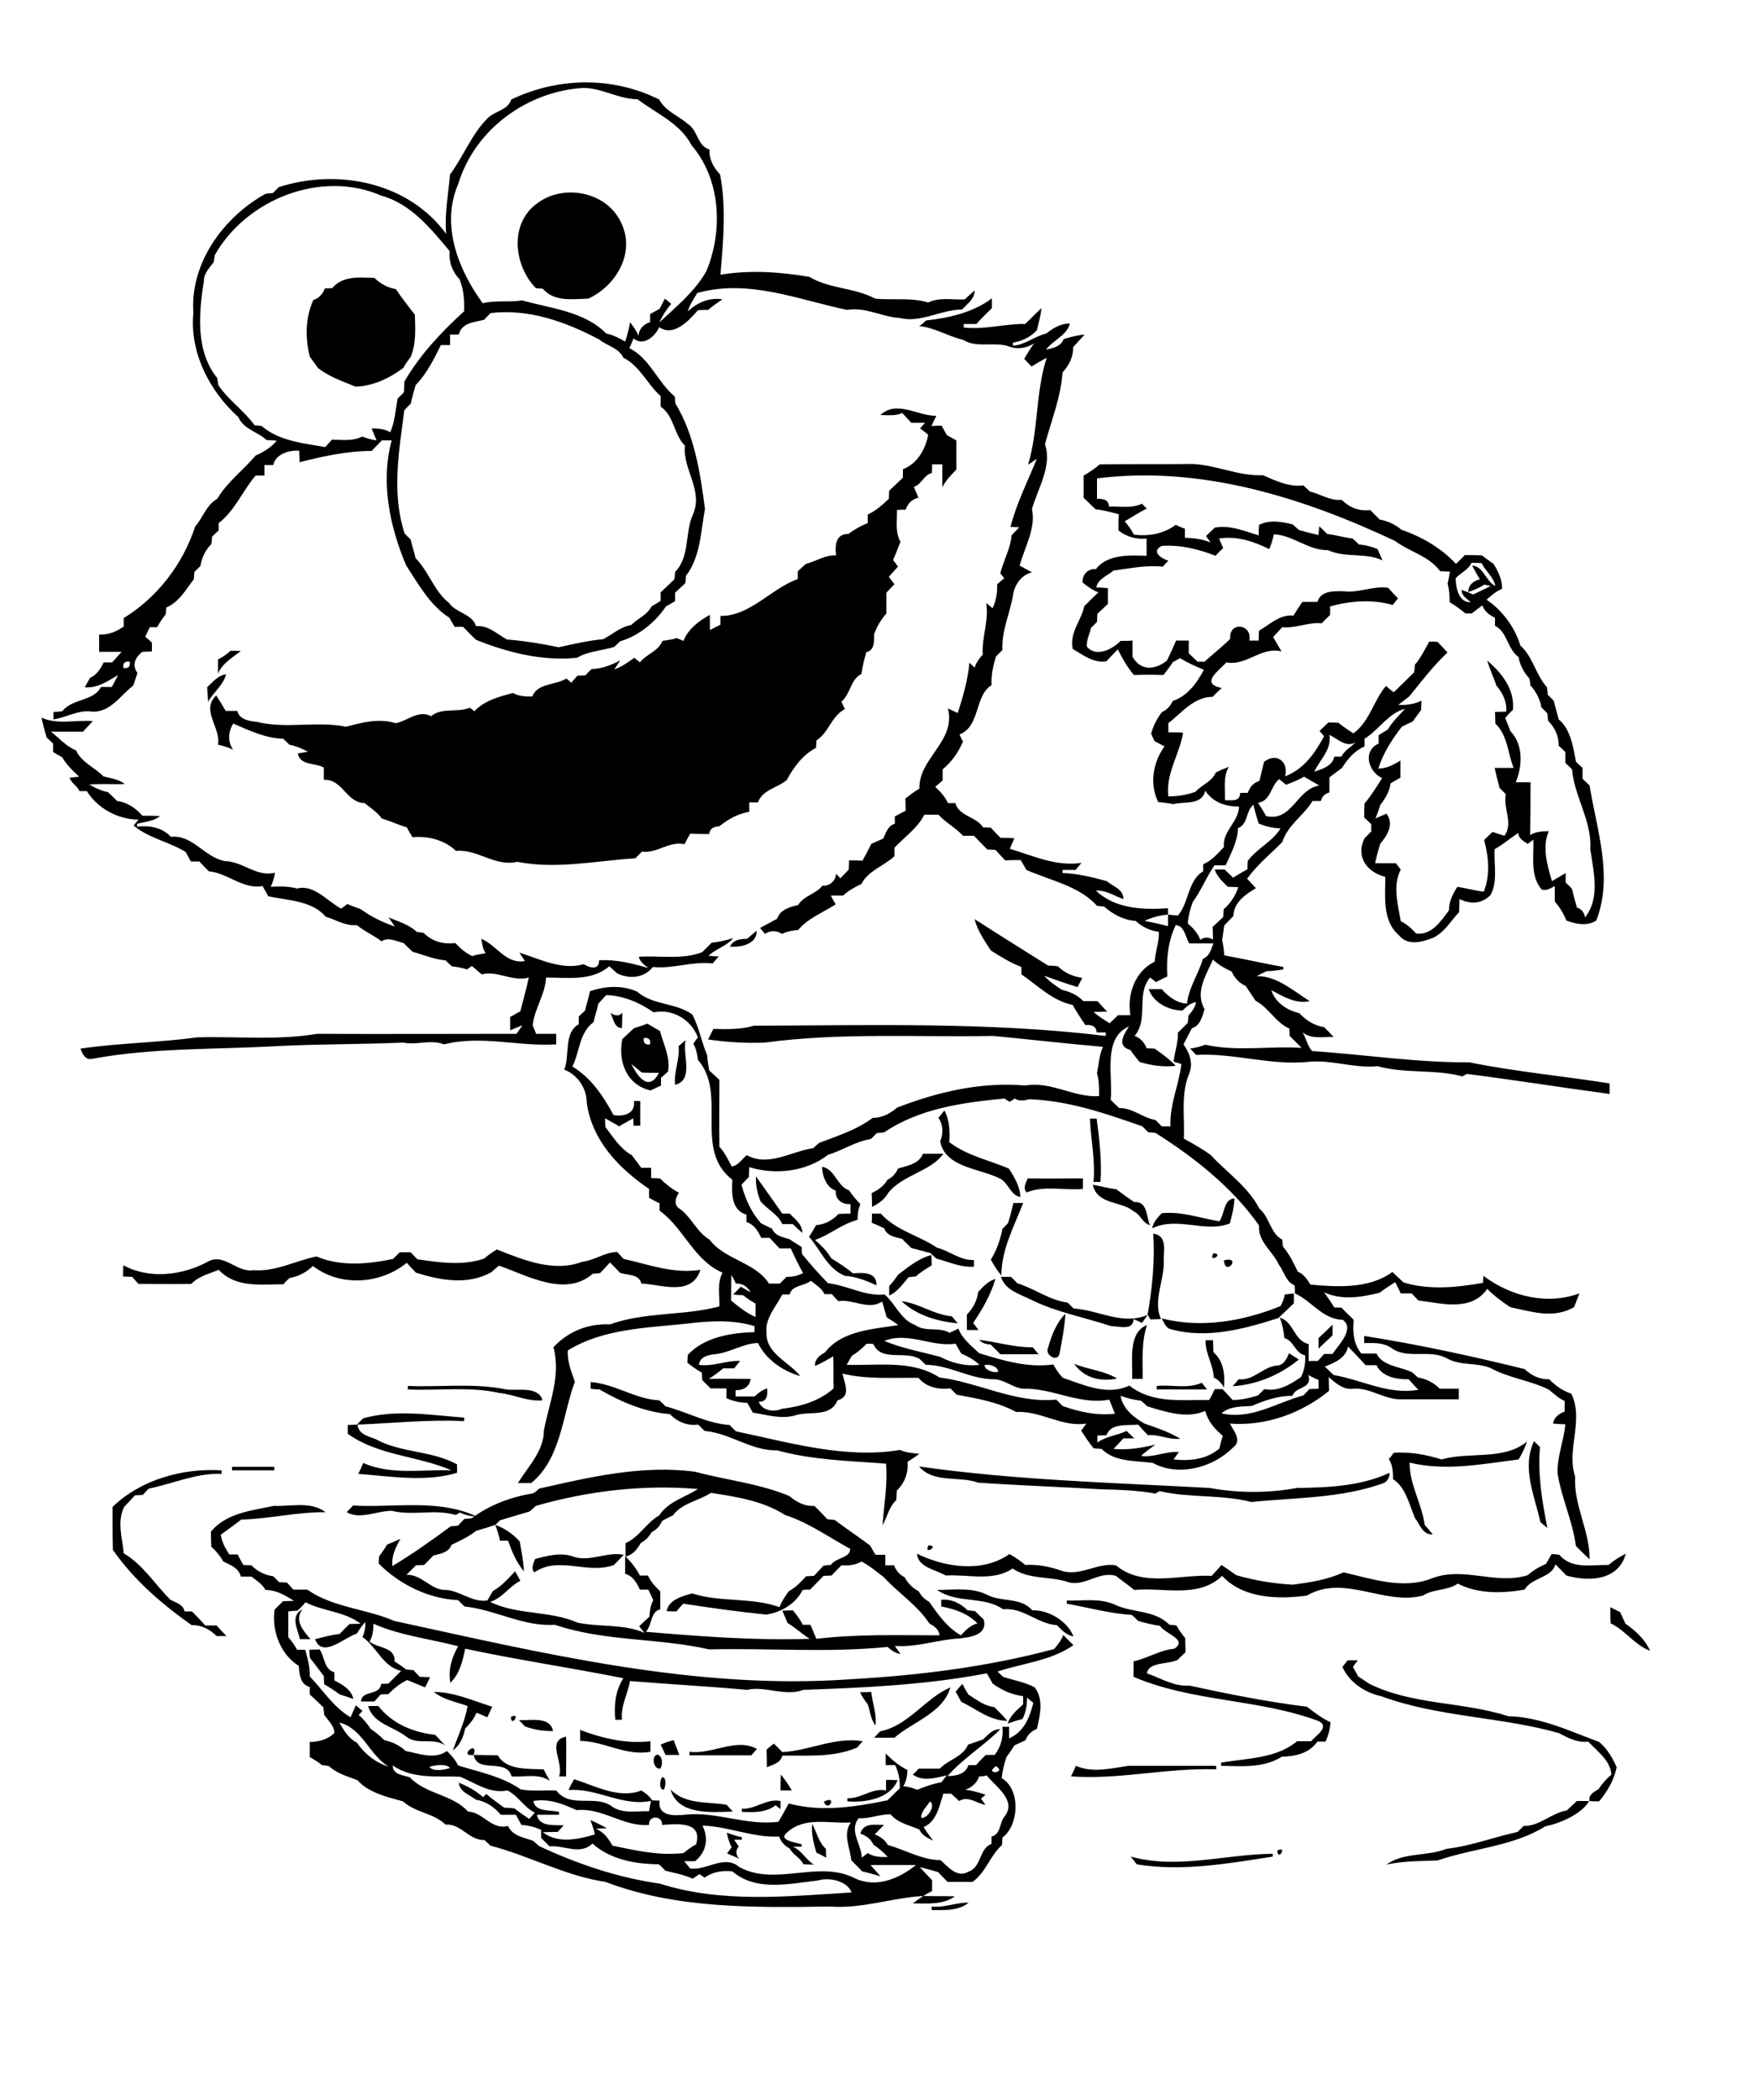 <?xml version="1.0" encoding="utf-8"?>
<!-- Generator: Adobe Illustrator 21.0.2, SVG Export Plug-In . SVG Version: 6.00 Build 0)  -->
<svg version="1.2" baseProfile="tiny" id="Layer_1" xmlns="http://www.w3.org/2000/svg" xmlns:xlink="http://www.w3.org/1999/xlink"
	 x="0px" y="0px" viewBox="0 0 500 597" overflow="scroll" xml:space="preserve">
<path d="M265,542c3.6,0.4,6.9-1.2,10.5-1.1c-2.9,2.4-6.9,2.1-10.5,2.1V542 M237.3,529.3C237.7,529.7,237.7,529.7,237.3,529.3
	 M321.6,527.8c13.3,3.7,27-0.7,40.4-0.8v0.8c-12.8,2-25.8,4.3-38.7,2.2C322.9,529.4,322,528.3,321.6,527.8 M363.3,526.1
	C366.3,524.5,363.4,529.4,363.3,526.1 M206.7,521c1.4,0.5,2.8,1,4.3,1.3l0,0.7c-0.6,0-1.7,0-2.2,0c0.3,0.5,1,1.4,1.3,1.9
	c-0.9,1.1-0.9,2.3,0.1,3.5c-1.1-0.5-2.2-1-3.4-1.5c0.3-0.4,0.9-1.3,1.3-1.7C207.4,523.8,207,522.4,206.7,521 M231,518.5
	c1.3,2.4,1.8,5.2,3.9,7.1c0,0.6,0,1.9,0.1,2.5c-0.9-0.5-1.9-1-2.8-1.4C231.4,524,230.7,521.3,231,518.5 M448.5,512
	c1.2,0,2.4,0,3.5,0c-2.1,3.6-8,6.3-12.5,7.2c-9.1,5.7-20.5,6.2-30.6,9.7c-4.9,0.2-9.8,0.1-14.6,1.2c4.9-3.6,11.6-2.3,17.1-4.5
	c6.9-0.8,13.4-3.3,20.2-4.8c0.4-0.4,1.3-1.2,1.7-1.7c4.6,0.1,7.9-3.7,12.3-4.4C446.6,513.8,447.5,512.9,448.5,512 M234.3,512.2
	C238.3,510.1,235.6,515.5,234.3,512.2 M211,514.2c3.9,0.2,7-3,11-2.2c0,0.6,0,1.7,0,2.3c-0.4-0.3-1.1-0.8-1.4-1.1
	c-2.8,2.2-6.3,2-9.6,1.9V514.2 M190.7,508.7c4.2,4.4,10.5,3.4,16,4.4c0.4,0.5,1.3,1.4,1.7,1.9C202.3,515.2,192.8,516.1,190.7,508.7
	 M252,506c0.8,0,2.4,0,3.3,0.1c-2.2,5.3-9.2,6.4-14.3,6v-0.9c3.9,0.2,7-3,11-2.2C252,508.2,252,506.7,252,506 M163.3,505.8
	c6,1.9,12.8,5.7,19.1,3.2c1.2,0.8,2.4,1.6,3.1,2.9c-8.4,1.9-15.6-3.7-23.8-3C162.1,507.9,162.7,506.8,163.3,505.8 M222.1,504.5
	c1.2,1.4,2.2,3,3.1,4.5c-0.8,0-2.4,0-3.2,0C222,507.5,222,506,222.1,504.5 M188.3,505.2c1.4,0.1,1,2.7,0.5,3.6
	C187.3,508.7,187.7,506.1,188.3,505.2 M306,502c4.7,2.1,10.1,0.7,14.9,0c8.3,0,16.7,0,25,0v1c-13.9-0.5-27.4,3-41.3,2
	C305.1,504,305.6,503,306,502 M187.9,502.7c-1.9,0.7-2.9-3.5-0.9-3.9C188.5,499.3,188.5,501.5,187.9,502.7 M134.7,498.9
	c2.3,0,4.6,0.1,6.9,0.1c2.3,4.3,8.7,3.8,13,4c0.6,1.1,1.2,2.2,1.8,3.3c-3.2-2.3-7.3-1-10.9-1.3C144,499.6,135.8,504.4,134.7,498.9
	 M134.7,498.9C130.1,499.5,136.2,494.4,134.7,498.9 M196,498c6.5,0.9,13.3-4.1,19.3-0.8c-0.4,0.4-1.2,1.3-1.6,1.8
	c-5.9,0-11.8,0-17.6,0V498 M222.5,498.1c7.8-0.4,14.9-4.4,22.9-3.1c-0.4,0.4-1.2,1.3-1.6,1.8c-6.8,2.9-14.1,2.2-21.3,2.3
	c-0.5,2.1-2.7,2.6-4.4,3.3c0-1.7,0-3.3-0.1-5c0.5-0.4,1.5-1.3,2.1-1.7C220.9,496.4,221.7,497.3,222.5,498.1 M187.9,496
	c1.2-0.6,2.4-1,3.7-1.3c0.5,1.4,1.1,2.8,1.6,4.2c-1.3,0-2.6,0-3.9,0C188.9,498,188.4,497,187.9,496 M159,505
	c1.5-3.9-3.8-10.1,2-11.3c0.1,3.8,0,7.5,0,11.3C160.5,505,159.5,505,159,505 M165,491.8c6.4,2.4,13.1,4,20,3.2c0,0.7,0,2.2,0,3
	c-7,1.3-13.2-3-20-3.1C165,494.1,165,492.5,165,491.8 M147.6,489c3.2,0.2,8.8-1.2,9.7,3.1c-2.8,0.1-5.4-0.4-8-1.3
	C148.8,490.3,148,489.4,147.6,489 M145.3,488.1C148.3,486.5,145.4,491.4,145.3,488.1 M104.7,485c0.7,0,2.1,0,2.9,0
	c4,5.1,10,7.5,16.2,8.2c0.9,1,1.9,2,2.8,3c-3.4-2.4-8,0.1-11.2-2.6C111.8,490.8,106.1,490,104.7,485 M244.6,481.1
	c0.8,0,2.4-0.1,3.2-0.1c0.3,3.2,1.6,6.2,1.2,9.5c-1.4-1.7-1.5-4-2.2-6C245.9,483.4,245.2,482.3,244.6,481.1 M123.4,481
	c5.8,0,11.1,2.5,16.6,4.2c-0.5,1-0.9,2-1.4,3c-1.1-0.5-2.1-0.9-3.1-1.3c-0.7,1.8-1.9,3.2-3.2,4.5c-0.5,2.4-1.4,4.7-3.5,6.2
	c1.5-4.2,3.4-8.2,4.2-12.6C129.7,483.8,126.1,483.2,123.4,481 M250.3,492.2c8.1-1.6,12.8-9.4,20-12.5c-2.1,7.3-10.6,9.7-15.9,14.3
	c-1.9,0-3.9,0-5.8,0C249,493.6,249.9,492.7,250.3,492.2 M271.8,480.9c0.6-0.7,1.3-1.5,1.9-2.2c0.5,1,1.1,2,1.7,3
	c2.3,1.5,4.6,3.3,7.4,3.6c1.3,1.3,2.5,2.5,3.7,3.9c-5,0-8.9-3.4-13.1-5.4C272.8,482.7,272.3,481.8,271.8,480.9 M383.3,472
	c0.7,0,2.2,0,2.9,0c-0.4,0.5-1.1,1.4-1.4,1.9c0.5,0.9,1,1.8,1.5,2.7c1.1,0.7,2.1,1.4,3.2,2.1c12.4,6.1,26.5,5,39.5,9.2
	c9.1,0.2,17.4,4.2,25.8,7.3c2.3,1.9,3.8,4.5,5,7.2c-0.8,3.8-2.6,6.8-5,9.7c-0.7,0-2,0-2.7-0.1c-0.4-1.8,1.3-2.6,2.6-3.4
	c1-1.6,2.2-2.9,3.6-4.1c-0.3-4.1-4-6.6-6.6-9.4c-3,0.4-5.7-1-8.3-2.4c-16.6-4.7-34.3-4.5-50.6-10.5c-4.6-1-9-3.9-11-8.3
	C382.1,473.5,382.9,472.5,383.3,472 M88,469c0.7,0,2.1-0.1,2.9-0.1c1.5,2.1,1.2,5.7,4.2,6.5c0,0.6,0,1.7,0,2.3
	c2.2,1.2,4.8,2.5,5.4,5.3c-1.3-0.5-2.6-0.9-3.9-1.3c-1.4-1.1-2.9-2-4.4-2.9c0-0.6-0.1-1.7-0.1-2.3c-1.3-1.7-2.5-3.4-3.9-5.1
	C88,470.8,88,469.6,88,469 M85.3,466c-0.6-2.8-2.9-6.6,0.7-8.5c-2.4,3.2,0.3,6.1,2.3,8.5C87.5,466,86,466,85.3,466 M458,456.9
	c0.9,0.5,1.8,0.9,2.8,1.4c0.5,1.1,1,2.2,1.5,3.3c2.9,2,5.6,4.5,7,7.7c-4.3-1.6-7-5.8-11.2-7.8C458,460,458,458.4,458,456.9 M303,455
	c4.6,0.2,9.5-0.8,13.9,1.1c5.1,2.5,11.5,1.5,15.7,5.8c0.5,0,1.5,0.1,2,0.2c0.7,1.3,1.5,2.4,2.5,3.6c0,1.3,0,2.6,0.1,4
	c-0.8,0.7-1.6,1.5-2.3,2.2c-2.7,1.3-8.2,0.5-8.7,3.8c4,1.4,7.7,3.8,12.1,3.5c11.1,2.4,22.1,4.6,33.4,6c2.1,1.6,4.3,3.3,6.7,4.4
	c-0.1,1.9-0.6,3.8-1.4,5.5c-0.6,0-1.7,0-2.3,0c-2.4,3.4-6.3,4.2-10.1,4.3c-5.3,3.3-11.4,2.7-17.3,2.6v-0.9
	c7.3-1.3,15.7-1.1,21.6-6.1c1.3,0,2.6,0,4,0c1.2-1.5,5.4-4,2.2-5.7c-17.1-6.4-35.9-5.4-52.7-12.6c0-1.5,0-2.9,0-4.4
	c4-0.9,7.5-3.2,11.6-3.6c4-2.6-2.8-4.3-4.1-6.5c-2.1-0.3-4.2-0.8-6.2-1.4c-0.4-0.4-1.3-1.3-1.8-1.7c-6.3-0.4-12.4-2.1-18.5-3.2V455
	 M266.5,452c4.7,0,9.7-0.8,14.1,1.3c4.2,2.3,9.6,0.6,13,4.5c4.7-0.2,10.1,3.2,11.7,7.4c-2-0.3-3.3-1.8-4.7-3.2
	c-5.5-0.3-9.5-5.1-15.3-4.5C279.7,453.6,272.3,456,266.5,452 M260.8,441.7c8,3.9,18.6,5.5,26.3,0.1c1.6,0.9,3.1,1.9,4.5,3.1
	c3.4-0.2,6.7,0.4,9.9,1.5c5.4,2.1,10.5-2.3,15.9-1.4c7.6,6.4,18.2,2.5,27.2,3c0.9-1,1.9-2,2.8-3.1c1.4,0.9,2.8,1.9,4.2,2.9
	c5.3,1.5,10.5,2.4,16,2.7c4.9-0.6,9.9-1.4,14.5-3.5c8,1.8,16.7,4.9,24.9,1.8c9.1-3.7,18.3,1.9,27.5-1c1.6-1.4,3.3-2.4,5.2-3.2
	c0.5-0.9,1.1-1.9,1.6-2.8c0.5,0,1.6,0.1,2.2,0.2c3.5,4.2,9.2,2.8,14,2.9c1.5-1.3,3.1-2.3,4.9-3.2c-2.1,7.7-10.5,8-16.9,6.2
	c-1-1.1-2.1-2.1-3.1-3.2c-1.1,3.9-6.7,3.7-8.8,7.2c-6.3,1.1-13.1,1.3-19-1.7c-3,2.1-6.8,1.4-9.9,3.4c-11.1,2.9-22.4-6.2-33,0
	c-8.1,1.1-18.1,0.9-24.1-5.6c-6.8,6.5-16.6,3.2-25,4c-1.7-1.4-3.5-2.6-5.2-4c-5.1-1.5-9.1,3.5-14.1,1.6c-5.1-1.5-10.8-0.6-15.3-3.7
	c-5.6,3.8-12.7,1.6-19,2C266.1,446.2,261.1,445.6,260.8,441.7 M152.2,443.2c3.4-0.9,7-1.9,10.5-0.8c4.9,1.9,9.7-1.4,14.7-0.4
	c-0.9,1-1.9,2-2.8,2.9c-7.5,2.8-15.7-2.7-22.6,2.1C150.9,445.9,151.7,444.5,152.2,443.2 M264.1,439.3
	C267.4,439.4,262.5,442.3,264.1,439.3 M140.9,433.5c2.7,1,5,2.6,6.9,4.7c0.5,2.8,1.1,5.6,1.2,8.5c-2.1-2.5-3.4-5.6-4.5-8.7
	c-0.6,0-1.7,0-2.3,0C141.9,436.5,141.4,435,140.9,433.5 M100.4,428c11.6,0.7,24.3-2,35.1,3.1c-1.6,0-3.2-0.4-4.7-1.1
	c-0.3,0.2-0.9,0.5-1.2,0.7c-5.9-1.8-12.2,0.3-18.2-1.2c-4.2,0-8.9,2.6-12.8,0.4C99.1,429.4,100,428.5,100.4,428 M223.8,521
	c-2.7,2.2,2.7,2.8,4.2,3.3l0,0.7c-0.6,0-1.9,0-2.5,0c2.5,1,3.7,3.7,6,5.1c-0.8,0-2.2-0.1-3-0.1c-0.9-1.9-3-2.7-3.9-4.5
	c-1.4-0.7-2.5-1.9-3-3.4c-7.4,0.4-14.4-2.9-21.8-3.1c1.8,3.7,1.1,7.5-2.1,10.1c-0.8,0-2.3,0-3.1,0c0.4,0.5,1.3,1.6,1.7,2.1
	c4.8,0.6,9.7-4.1,14-0.4c10.4,5.6,22.5-2.2,32.9,3.2c6,2.8,12.5,0.1,17.3-3.8c-4.3,0-8.6,0-12.9,0c0.9,1.1,1.9,2.1,2.8,3.2
	c-1.7-0.5-3.4-1-5.2-1.4c-1-1.1-2.1-2.1-3.1-3.2c-0.3-3.5-2.5-7.4-0.1-10.7C235.9,518.5,228.8,516.3,223.8,521 M264.5,512.1
	c-0.9,1.5-2.6,2.9-2.5,4.7C263.9,517,266.2,513.3,264.5,512.1 M151.7,512c0.5,3.2,4.9,2.5,7.3,3.1l0,0.8c-2.1,0-4.2,0-6.3,0
	c0.6,3.5,5,2.9,7.6,3c-0.4,0.5-1.3,1.5-1.7,1.9c-1.4,0-2.8,0-4.2,0.1c4.3,3.3,10.1,2,14.8,0.6c-0.3-1.4-0.8-2.8-1.3-4.1
	c1.6,0.7,3.1,1.5,4.7,2.3c-0.8,0.1-2.3,0.1-3.1,0.2c2.2,0.9,3.6,2.8,4.7,4.8c6.7,1.4,13.3,2.9,20.2,2.1c1.1-0.9,2.3-1.8,3.6-2.5
	c1.9-6.6-5.4-5.8-9.7-5.5c0.2-2.8-4-2.8-3.7,0c-7.3,0.6-13.3-5-20.6-4.2C160.2,512.9,156.2,511.2,151.7,512 M278.5,505
	c-0.7,1.9-2.1,3.2-4,3.8c2,0.2,3.9,0.8,5.8,1.4c-0.3,0.3-1,0.9-1.3,1.1c0.3,0.5,1,1.4,1.3,1.8c-2.5-0.4-5-2.7-7.5-1.1
	c-0.8-0.7-1.5-1.4-2.3-2.1c-0.5,0-1.6,0-2.2,0c-1.1,3.4-1.9,8-5.6,9.5c0.8,1.4,1.8,2.6,2.7,3.9c-1.5-0.8-3.2-1.5-3.9-3.2
	c-2.8-1.2-6.1-1.8-8.2-4.3c-3.1-0.1-6,1.3-9.1,1.1c-2.8,3.6,0.8,7.3,0.9,11.2c0.4-0.3,1.3-1,1.7-1.3c1.7,1.1,3.7,1.2,5.7,1.1
	c-1.2-1.3-2.6-2.5-4.1-3.5c-0.7-1.6-2.1-2.6-3.7-3.1c0.8-3.2,4.2-2.5,6.7-2.5c-0.9,0.9-1.7,1.8-2.6,2.7c1.5,0.6,2.9,1.5,3.7,3
	c5,1.4,9.8,4.3,15,4.3c2.1,1.9,4.8,5.2,7.9,3.3c3.8-1.2,3-6.6,6.6-7.9c0-0.5,0-1.6,0-2.1c2.7-0.6,2.2-3.9,3.7-5.7
	c3.6-4.5-2.5-8.5-5.1-11.7C280,505,279,505,278.5,505 M283.3,502.1C279.6,504.5,286.5,504.2,283.3,502.1 M122.1,502.3
	c1.1,1.4,4.2,0.9,5.9,0.3C126.9,501.3,123.7,501.8,122.1,502.3 M111.7,501.9c0,2.7,3,2.7,4.9,3.4c4.5,4.8,12.1,4.8,16.5,9.7
	c4.4,0.2,6.6,5.3,11.4,4.1c1.2,2.8,4.5,3.3,7.1,4.2c0.4,0.4,1.3,1.1,1.7,1.5c10.9,5.1,22.4,9,34.4,10.7c17.5,5.6,36.4,3.6,54.5,2.5
	c-1.2-3.3-6.4-4.4-9.6-3.4c-8,0.9-17.6,3.2-24.3-2.6c-2.8-0.3-5.6,0.1-7.9,1.8c-0.4-0.3-1.1-0.8-1.5-1c-0.5,0.3-1.4,1-1.9,1.3
	c-2.5-1.2-5.2-1.6-7.8-2.3c-0.4-0.5-1.3-1.4-1.8-1.8c-6.8-0.1-13.7-1.3-18.9-5.9c-3.6,3.4-8,0.4-12.2,0.8c-0.8-0.8-1.6-1.6-2.4-2.4
	c0-0.6,0-1.7,0-2.3c-1.8-0.8-3.7-1.3-5.6-1.4c-0.5-1-1.1-2-1.6-2.9c-1.4,0-2.9,0-4.3,0c-1.8-2.2-4.2-3.8-7.1-4.3
	c-1.8-1.4-4.6-2.2-4.8-4.8c2.5,1,4.9,2.3,6.9,4.1c0.2-0.2,0.7-0.7,0.9-0.9c1.6,1.4,3.4,2.6,5.1,3.9c0.9,0,1.9,0.1,2.9,0.2
	c1.4,1.1,2.8,2,4.2,3c0.4-0.4,1.2-1.3,1.6-1.8c-3-1.4-4.7-4.8-7.8-6.3c-5,1-9.1-2.1-13.4-3.9C124.5,504.8,117.5,505.9,111.7,501.9
	 M116.3,501.3C116.7,501.7,116.7,501.7,116.3,501.3 M96.5,489.7c1.3,2.2,2.6,4.5,5,5.7c2.1,3.1,5.4,5.8,9,6.8
	C105,498.9,103.1,491.3,96.5,489.7 M84.6,457.9c-0.6,0-1.9,0.1-2.6,0.2c0,2.4,0,4.9,0,7.3c0.9,1.1,1.8,2.3,2.5,3.6
	c0.6,0,1.7,0,2.3,0c0.7,2.5,1.4,5,1.3,7.6c3.8,3.9,6.7,8.7,11.6,11.6c0.5-1.1,1-2.3,1.5-3.4c0.5,0.4,1.4,1.2,1.9,1.6
	c-0.3,0.3-0.8,0.9-1.1,1.1c1.3,1.2,2.5,2.5,3.4,4c1.4,0.9,2.7,2,3.9,3.2c2.3,0.5,4.4,1.5,6.1,3.1c3.8,0.7,8.2,2.5,11.7,0
	c1.3,1.2,2.4,2.5,3.2,4.1c6.1,1.9,12.5,3.1,17.8,6.8c3.3,0.6,6.8,0.2,10.1,0.3c4,5.3,11.2,1,15.9,4.6c3.1,2.1,7,1.2,10.5,1.3
	c0.1-0.8,0.4-2.3,0.6-3.1c0.6,0,1.8,0.1,2.4,0.1c-0.6,4.5,4.1,4.3,7.2,4c9-1,17.5,3.2,26.6,2c1-1.7,2-3.4,2.9-5.2
	c9.3,2.5,18.9,1,28.1-0.9c1.2-1.1,2.3-2.3,3.5-3.4c0.1-2.3-0.3-4.5-1.3-6.6c-0.7,0-2.1,0-2.7,0c0-0.8,0-2.5,0-3.3
	c1.8,1.8,3.8,3.5,6.2,4.7c-0.1,1.6-0.3,3.2-1.2,4.6c1.4,0.1,2.7,0.5,4,1c2.2-0.9,4.4-1.7,6.8-2.1c0.4-0.5,1.2-1.5,1.6-2
	c-3.2,0.7-6.6,1.9-9.7-0.2c0.4-0.4,1.3-1.2,1.7-1.7c2,0,4,0,6,0c2.4-2.6,6.6-3.3,8-6.8c1.4-0.5,2.8-1,4.3-1.5c1.4-1.3,2.7-3,4.9-2.9
	c-4.7,4.7-10.5,8.2-15,13.3c2.3,0,5.2-0.5,5.9-3.1c0.5,0,1.6,0,2.2,0c0.9-1,1.8-2,2.8-2.9c0.6,0,1.9,0,2.5,0c1.8-2.3,2.5-5.1,2.2-8
	c0.5,0,1.4,0,1.9,0c0,0.8,0,2.4,0,3.3c4.3-1.9,5.8-5.9,6.9-10.1c-0.5-0.4-1.4-1.1-1.8-1.5c0,2.1-0.3,4.2-1.3,6.1
	c-1.4,0.3-2.8,0.8-4.2,1.3c0.7-2.3,2.7-3.9,4.4-5.5c0-0.6,0-1.7,0-2.3c-3.2-0.4-6.1-1.7-8.7-3.6c-0.5-1-1.1-1.9-1.6-2.9
	c-17.3,3.3-34.9,4.1-52.2,4.7c-5.4,2-10.8-1.2-16,0c-11.1-1-22.2-1.6-33.3-2.5c-0.7,3.7-2.7,7.1-2.3,11c-0.5,0-1.4,0-1.9,0
	c-0.4-4.1,0-8.3,2.3-11.8c-15-3-30.1-5.2-45-8.4c-0.7,3.5-1.6,7.2-4.2,9.7c-0.7-3.7,0.4-7.2,2.2-10.4c-8-2.1-16.4-3-24.1-6.4
	c0,1.8-0.2,3.6-1.1,5.1c2.4,1.9,7.4,1.5,7.1,5.6c1.1,0.7,2.3,1.5,3.3,2.3c0.5,0,1.6,0.2,2.1,0.2c0.4,0.5,1.3,1.4,1.8,1.9
	c0.7,0,2.2,0.1,2.9,0.1c-0.4,1-0.9,1.9-1.4,2.9c-1.7-0.7-3.4-1.4-5.1-2.1c-2,1-3.8,2.4-5.3,4c-0.5,0-1.6,0.1-2.2,0.1
	c-0.5,0.5-1.4,1.5-1.8,2c-1.3,0-2.5,0-3.8,0c0.1-3.3,5.3-1.5,5.7-5c0.5,0,1.6,0,2.1-0.1c1.2-1.2,2.4-2.4,3.6-3.6
	c-5.2-1.1-6.9-6.8-11-9.6c0.6-1.4,0.9-2.9,0.8-4.3c-0.9,1-1.7,2.1-2.4,3.3c-3.6,1.1-9.8,7.2-11.9,1.6c2.3-0.6,4.6-1.2,7-1.5
	c0.9-0.9,1.8-1.9,2.8-2.8c0.8,0,2.4-0.1,3.2-0.1c-4.6-3.5-10.7-3.5-15.7-6.1C86.1,456.5,85.3,457.2,84.6,457.9 M60,435.4
	c4.4-5.3,11.7-6,17.9-7.3c4.9,0.2,10.5-1.4,14.7,1.8c-8.1-0.1-16,1.9-24,2.1c-1.9,1.5-3.9,2.9-5.8,4.3c0.3,2.1,1.3,3.9,2.4,5.6
	c0.6,0,1.8,0,2.4,0c0.5,1,1,2,1.6,3c0.6,0,1.8,0.1,2.3,0.1c1.7,1.7,3.8,2.8,6.2,3.1c0.4,0.4,1.3,1.3,1.7,1.7c0.6,0,1.7,0.1,2.2,0.1
	c0.5,0.5,1.4,1.5,1.8,2c1.3,0,2.6,0,4,0c7.2,5.1,16.6,5.4,24.7,8.9c42.4,9.2,85.6,19.7,129.6,16.6c19.6-1.1,39.1-3.5,58.1-8.6
	c1-1.2,2.1-2.5,2.6-4c1,1,1.9,1.9,2.9,2.9c-6.5,4.5-14.4,5.1-21.6,7.5c0.4,0.4,1.2,1.1,1.6,1.5c3,1,6.2,1.5,9,3
	c2.6,3.5,1.5,7.9,0.6,11.8c-1.5,0.6-2.7,1.7-3.2,3.2c-1.1,0.5-2.1,1-3.2,1.5c-0.7,1.1-1.4,2.2-2.2,3.2c-0.7,2-1.2,4-1.4,6.1
	c5.5,3.2,4.9,13.5,0.2,16.9c0,0.5-0.1,1.6-0.1,2.1c-3.4,3-4.6,7.8-8.4,10.5c-2.4,0-4.7,0-7.1,0c-0.9-0.9-1.8-1.9-2.7-2.8
	c-1.7-0.5-3.5-1-5.2-1.4c1.1,1.2,2.3,2.5,3.5,3.7c0,1,0,2,0,3.1c-0.6,0.3-1.9,1-2.5,1.4c3,0.1,6,0,9,0.1c-3.5,2.5-7.9,2-12,2
	c1-0.7,2-1.4,3-2.1c-8.9,0.5-17.5,3.7-26.5,3c-21.5,0.3-43.7,0.7-63.9-7c-11.4-1.7-21.6-7.4-32.7-10.3c-0.4-0.4-1.3-1.2-1.7-1.6
	c-4.5,0.1-6.6-4.7-11.1-4.4c-3.4-3.3-8.6-3.4-12.1-6.6c-4.4-1.2-9.9-2.5-12.9-6c-2.8-1.1-5.9-1.9-8.1-4c-0.5-0.1-1.5-0.3-2-0.3
	c-1.1-0.9-2.3-1.6-3.5-2.3c0-1.5,0-2.9,0-4.3c2.6,0,5.1-0.7,7-2.5c0-2.1-1.8-3.6-2.9-5.2c0-0.5-0.2-1.6-0.2-2.1
	c-1.3-1.3-2.6-2.5-3.9-3.7c0-0.5,0-1.6,0-2.1c-2.7-0.7-3-3.7-3.1-6c-5.2-3.2-7.8-10-6.9-16c0.8-0.8,1.6-1.6,2.4-2.4
	c0.8,0,2.4-0.1,3.1-0.1c-2.5-1.6-5.1-3.1-8.1-3.1c-0.9-1.7-2.6-2.7-4-3.8c-1,0-2,0-3,0c-0.6-2.5-3-3.3-5-4.3c-0.9-1.6-2.1-3-3.4-4.2
	C60,438.1,60,436.8,60,435.4 M152.4,428.1c-0.4,0.4-1.3,1.2-1.8,1.6c-2.8,0.8-5.6,1.7-8.4,2.5c-0.3,0.3-1,1-1.3,1.3
	c-1.8,0.6-3.7,1.2-5.5,1.7c-2.1,1.7-4.6,2.8-7,4c-0.8,2.2-3.2,2.5-5.1,3c-0.9,0.9-1.8,1.8-2.7,2.7c-0.6,0-1.7,0.1-2.3,0.1
	c-0.9,0.9-1.8,1.8-2.7,2.7c4.4-0.2,7,4.5,11.3,4.3c4.1,0.3,7.4,3.6,11.7,3c0.5-0.9,1.1-1.8,1.6-2.7c2.5-1.4,4.4-3.6,6.3-5.6
	c0.5,0.9,1,1.8,1.5,2.7c-3.2,1.6-5.1,4.9-8.6,6c7.8,3.8,16.9,2.4,24.9,5.9c6.2,1.3,13.1,0.3,19,2.9c-0.4-0.5-1.2-1.4-1.5-1.9
	c1-0.9,1.9-1.8,2.9-2.7c0.1-1.6,0.3-3.2,1.1-4.7c-0.5-1-0.9-2-1.4-3c-0.6,0-1.8,0-2.4,0c-0.9-1.9-2-3.9-4.2-4.5c0-1.7,0-3.3,0-5
	c1.7,1.6,3.1,3.4,4.2,5.5c0.6,0,1.7,0,2.3,0c0.8,1.8,2.1,3.2,3.5,4.5c0,1.7,0,3.4,0,5.1c-2.9,0.7-2.3,4.5-4.1,6.4
	c15.5,1.3,30.9,2.5,46.6,2c-2.2-1.4-4.1-3.2-6.3-4.5c-0.5-1.2-1-2.4-1.5-3.5c0.7,0,2.2-0.1,3-0.1c1.1,1.3,2.1,2.6,2.8,4.1
	c0.5,0,1.6,0,2.2,0c0.6,1.3,1.1,2.7,1.7,4c11.6-1.4,23.3-1,35-1c-0.1-1.7-1.5-2.6-2.9-3.4c-3.4-5.2-8.8-8.6-12.9-13.1
	c-2.1-1.6-4.1-3.3-6.4-4.5c-1.7,1.1-3.8,1.2-5.7,1.1c-0.9,1-1.9,1.9-2.8,2.9c-0.6,0-1.7,0.1-2.3,0.1c-1.2,1.3-2.5,2.6-3.8,3.9
	c-0.5,0-1.6,0-2.1,0.1c-2,3.9-6.1,6.4-10.4,7c-7.9-0.8-15.7-1.9-23.6-3.1c-0.5,0.5-1.4,1.6-1.9,2.2c-0.7,0-2.1,0-2.8-0.1
	c0.6-3.2,4.5-4.3,7.3-5c8.1,2.6,16.8,1,24.8,3.9c0.6-1.6,1.6-3.1,2.6-4.5c2-1.1,3.5-2.7,5-4.3c0.6,0,1.7-0.1,2.2-0.1
	c0.9-1,1.8-1.9,2.7-2.9c0.5-0.1,1.6-0.2,2.1-0.2c1.4-2.1,5.6-2,5.5-4.6c-6.1-3.3-11.9-7.5-18.5-9.6c-6.2-4-13.9-5.2-21.1-6.3
	c-3.5,2.3-8.3,2.9-10.8,6.4c-1.1,0.5-2.1,1-3.1,1.6c-0.6,1.4-1.6,2.5-3,3.2c-0.7,1.3-1.7,2.3-3,3c-1,1.7-2.3,3.5-4.4,3.9
	c0-1.3,0-2.5,0-3.8c3.9-1.7,5.9-5.8,9.6-7.9c2.5-3.9,7.3-5.1,11-7.5C183,422,167.4,423.8,152.4,428.1 M153.3,423.2
	c14.5-3.3,29.4-6.8,44.4-4.8c8.9,2.4,18.2,3.3,26.8,6.9c2,1.7,4.4,3,7.1,2.8c1.3,1.2,2.5,2.5,3.7,3.8c0.5,0,1.6,0.2,2.1,0.2
	c3.3,2.5,6.8,4.8,10.1,7.3c0.5,0.9,1,1.8,1.5,2.6c0.7,0,2.1,0,2.8,0c0,0.7,0,2.2,0,3c0.6,0,1.9,0,2.5,0c0.5,1.5,1.6,2.7,3,3.4
	c0.9,1.7,2.3,3.1,4,4c0.7,1.3,1.7,2.3,3,3c2.5,3.6,5.1,7.3,9,9.5c1.3-1.5,2.8-2.9,4.7-3.4c-2.7-2.8-6.5-4.1-10.3-4.8
	c0-0.5,0-1.4,0-1.9c2.9-0.3,5.5,1,7.5,3c0.5,0,1.6,0.2,2.1,0.2c0.8,0.8,1.6,1.6,2.5,2.4c1.1,4.5-3.8,5-7,5.4
	c-6.1,0.3-12.1,2.6-18.3,2.1c0.4,0.6,1.2,1.7,1.6,2.3c-1.5-0.2-2.6-1.1-3.7-2c-16.7,1.7-33.8,0.3-50.7,0.7
	c-14.5-3.3-29.7-2.2-43.9-7c-9,0.6-16.9-4.3-25.7-5.2c-0.4-0.4-1.3-1.3-1.8-1.8c-8.4-0.4-16.6-4.4-22.6-10.4c0-0.5,0.1-1.5,0.1-2
	c0.8-1.1,1.6-2.2,2.3-3.4c1.3-0.5,2.5-1.1,3.8-1.6c-1.4,2.4-2.6,4.9-2.3,7.7c5.7-3.4,11.2-7.3,16.6-11.3c0.5,0,1.6-0.1,2.1-0.2
	c0.4-0.5,1.3-1.4,1.8-1.9c0.5,0,1.6-0.1,2.1-0.2c4.9-3.7,11-6,17.1-7C152,424.5,152.9,423.6,153.3,423.2 M32,428.4
	c8.1-7.8,20-11.1,31-10.4v1c-7.1-0.3-13.8,2.8-20.7,4.2c-0.4,0.4-1.3,1.3-1.7,1.8c-0.6,0-1.7,0.1-2.2,0.1c-1,1.1-2.1,2.2-3.1,3.3
	c-2.1,4.3-0.5,8.8-0.1,13.2c5.5,3.2,8.9,8.9,13.3,13.2c1.5,0.8,3.6,1.3,4,3.3c0.5,0,1.6,0,2.1,0c1.3,1.3,2.5,2.6,3.8,4
	c1.1,0,2.1,0,3.2,0c0.9,1,1.8,2,2.8,3c-0.7,0-2.1,0-2.8,0c-1.9-1.9-4.4-3.2-7.1-3.1c-8.5-6-16.4-12.8-22.4-21.4
	C32,436.4,32,432.4,32,428.4 M261.4,416.9c27.3,3.9,55,4.6,82.6,6.1c8.2,1.5,16.8,1.5,24.9,0c8.9-0.1,18.1-0.5,26.3-4.3
	c0,1.3-0.5,2.3-1.6,2.9c-12.1,4.4-25.1,4.1-37.7,5.4c-8.5-2.2-17.7-1.1-26.1-3.1c-0.3,0.2-0.9,0.5-1.2,0.7c-5-0.9-10.2-1.1-15.2-1.2
	c-11.7-0.7-23.4-1.1-35.2-1.9C272.8,419.5,265.6,421.8,261.4,416.9 M66,417c4,0,8,0,12,0v1c-4,0-8,0-12,0V417 M436.3,409.7
	c0.4,0.4,1.3,1.3,1.7,1.7c-0.7,7.8,0.6,15.4,2.1,23c-0.5-0.4-1.5-1.3-2-1.7C436.5,425.3,432.7,417.3,436.3,409.7 M410,414.9
	c7.9-2.3,17.7,0.4,24.3-5.1c-0.6,1.8-1.4,3.5-2.4,5.1c-10.3,1.3-20.7,3.4-31,0.9c0,6.3,3.5,11.7,4.3,17.7c0.8,0.9,1.5,1.8,2.3,2.7
	c-2.9,0.2-3.7-2.9-5.1-4.7c-1.6-3.8-2.6-8.7-6.2-11c0-2-0.1-4-1.2-5.7c0.4-0.4,1.1-1.4,1.4-1.8C401,412.7,405.6,413.5,410,414.9
	 M103.3,403.2c9.4-2.6,19.2-0.9,28.7-0.2v1c-10.2-0.5-20.2,0.6-30.3,1c0.2,2.7,3,3.3,5.1,4.1c7.2,4,15.9,3.2,23.2,7.2
	c0,0.6,0,1.8,0,2.4c-9,2.7-18.9,1-28.1,0.3c0.5-1,1-2.1,1.4-3.1c7.9,3.5,16.7,1.8,25.1,2.1c-9.6-4.2-20.7-4.1-29.5-10.4
	c0-0.6,0-1.9,0-2.5c0.7,0,2-0.1,2.6-0.1C102,404.5,102.9,403.6,103.3,403.2 M116,394c9.3,0.4,18.8-0.9,28,1c3.3,0.4,9.2-1,10.3,3.1
	c-4.3,0.4-8.1-1.7-12.3-2.1c-8.5-1.9-17.3-0.6-26-1V394 M329,394c4.3-0.4,8.8,0.9,12.8-0.9c0.4,0.5,1.1,1.4,1.5,1.9
	c-4.8,0-9.5,0-14.3,0V394 M168,392.9c6.8,0.5,12.8,4.9,19.5,5.2c0.5,0.4,1.4,1.3,1.8,1.7c6.1,1.6,11.9,4.9,18.2,5.3
	c0.4,0.4,1.3,1.3,1.8,1.8c15.3,3.2,31.1,7.9,46.7,5.3c1.7,0.8,3.7,0.9,5.5,1.1c-1.1,0.8-2.3,1.6-3.4,2.3c0.3,3.1-0.8,6-3,8.1
	c-0.1,0.9-0.1,1.9-0.2,2.8c-2.1,1.9-2.5,4.7-3.9,7.1c0.4-5.8,1.5-11.6,1-17.5c-10.4-0.8-20.9-1-31-3.8c-7.4,0.2-13.3-4.9-20.6-5.5
	c-0.4-0.4-1.3-1.3-1.8-1.8c-3.1,0.4-6-0.8-8.1-3c-7-0.5-14-3.5-20-7c-0.6,0-1.9-0.1-2.5-0.2C168,394.4,168,393.4,168,392.9
	 M305.5,387.7c4,1.7,8.5,1.9,12.2,4.2C312.9,392.9,308.3,391.7,305.5,387.7 M366.6,384.7c0.9,0.6,1.9,1.2,2.8,1.8
	c-5.4,4.4-11.8,7.1-18.8,7.6c0.4-0.5,1.3-1.5,1.7-2c4.2,0.5,6.8-3.5,10.9-3.9C365.1,388.1,366,386.3,366.6,384.7 M342.9,381
	c0.5,0,1.6,0,2.1,0c0,1.1,0.1,2.3,0.1,3.4c3,2.6,3.3,6.4,3,10.1c-0.6-1.3-1.7-2.3-2.9-2.9C345.1,387.9,342.7,384.7,342.9,381
	 M278.5,380.9c5.1,0.6,10,2.2,15.2,2.1c0.4,0.5,1.3,1.5,1.7,2c-3.6,0-7.3,0-10.9,0c-0.9-1-1.9-1.9-2.8-2.8
	C280.4,382.2,279.3,381.8,278.5,380.9 M388,379.8c15.4,2.4,30.5,5.7,45.6,9.4c1.9,1.8,4.3,3,7,2.9c1.8,1.8,3.8,3.3,6.3,4.1
	c3.7,7.6-1.5,15.9,1.1,23.6c-0.5,8.1,4.2,15.4,4.1,23.5c-1.3-1.2-2.6-2.5-3.9-3.8c-0.9-7.1-4.1-13.6-5.2-20.6
	c-0.2-4.8,1.8-9.3,2.2-14c-0.9,0-2.6-0.1-3.5-0.2c0.3-1.8,1.7-2.8,3.3-3.4c0-1,0-2,0-3c-1.7-0.8-3-2-4.4-3.2
	c-5.4-2.7-11.4-3.3-16.7-6.2c-3.9-1.6-8.5-0.6-12.3-2.7c-5-2.8-11.2,0.4-15.9-3c-2.3-1.6-5.1-1.4-7.7-1.4
	C388,381.4,388,380.4,388,379.8 M375,380.4c1.4-1.3,2.7-2.5,4-3.8c0,0.7,0,2.2,0,3c-1.3,1.3-2.7,2.5-4,3.8
	C375,382.7,375,381.2,375,380.4 M322,392c0.2-5-1.3-13.1,4.2-15.3c-1.6,5-1.2,10.1-1.2,15.3C324.3,392,322.8,392,322,392
	 M298.1,383.1c1-3.5,2.3-7,4.9-9.6c-0.2,3.7-0.9,7.4-1.6,11C301.1,387.6,297,385.3,298.1,383.1 M256.4,369.9c5,0.6,9.3,3.9,14.3,4.3
	c0.4,0.5,1.3,1.5,1.7,2C266.7,375.7,260.6,373.9,256.4,369.9 M365.4,368c0.7-0.1,2-0.2,2.6-0.3c0,0.7,0,2.1,0,2.8
	c-1.5,1.4-2.9,2.8-4.4,4.2c-9.7,3.1-20.3,6-30.5,3.2c-1.6-0.3-2-2-2.7-3.1c11.3,2.9,23.2,0.8,33.8-3.5
	C364.8,370.2,365.2,369.2,365.4,368 M278.2,367.3c1.4-1.5,2.8-3.1,4.9-3.7c-1.3,4.5-3.7,8.6-6.3,12.5c0.4,0.5,1.1,1.5,1.5,2
	c-0.8,0-2.4,0-3.3,0c0-1.5,0-2.9,0-4.4C276.8,371.9,277.9,369.7,278.2,367.3 M284.7,363c0.7,0,2.1,0,2.8,0c0.5,0.4,1.4,1.3,1.8,1.8
	c4.9,1.5,9.1,4.8,14.3,5.5c0.5,0.4,1.3,1.3,1.8,1.7c7.1,0.4,13.8,4.9,21,1.8c-0.4,0.6-1.2,1.7-1.6,2.3c-0.8-0.4-1.6-0.8-2.4-1.1
	c-0.1,3.4-4.1,2-6.4,2c-7.5-2.5-15.4-3.9-22.5-7.4C290.3,368,285.8,366.8,284.7,363 M348.1,358.3C353.4,357,348.4,363.1,348.1,358.3
	 M255.4,362.4c2.9-2.2,5.9-4.7,9.5-5.6c0,0.7,0.1,2.2,0.1,2.9c-1.6,1-3.2,2-4.6,3.2c-0.5,0-1.5,0.1-2,0.2c-1.6,1.9-3.2,4.2-5.5,5.2
	c0-0.7,0-2,0-2.7C253.9,364.5,254.7,363.5,255.4,362.4 M345.1,356.3C348.4,356.4,343.5,359.3,345.1,356.3 M141.3,355.2
	c7.6,3,16.2,6.6,24.3,3.5c3.5-0.4,6.4-2.7,9.9-2.8c0.5,0.5,1.4,1.5,1.9,2c7.2,1.6,14.2,4.3,21.8,3.1c-2.5,7.7-11.1,4.1-16.8,3.9
	c-0.6-2.8-4-2.3-6.1-3.1c-0.9-1-1.9-2-2.8-2.9c-0.9,1-1.9,2-2.8,3c-0.5,0.1-1.6,0.2-2.1,0.2c-7.8,6.8-18.6,0.5-26.7-2.3
	c-0.7,0.6-1.5,1.3-2.2,1.9c-6.7,3.7-14.4,2.3-21.4,0.1c-0.9-0.9-1.8-1.9-2.6-2.8c-7.5,6.1-18.9,6.9-26.7,0.9c-1.8,1.7-4,3-6.6,3.4
	c-0.5,0.4-1.4,1.3-1.8,1.8c-6.4,0-13.5,1.1-18.4-4.1c-2.7,1.1-5.7,1.8-7.8,4c-5,0.1-10,0-15,0c-0.5-0.5-1.4-1.5-1.8-2
	c-0.6,0-2-0.1-2.6-0.1c0-0.8,0-2.4,0.1-3.2c7.3,4,16.6,2.9,23.8-0.9c4.7-2.9,8.4,3.1,13.2,2.3c6.3,0.5,11.9-2.7,17.9-3.9
	c6.9,2.9,14.6,2.2,21.8,0.7c0.5-0.5,1.4-1.4,1.9-1.9c1,0,2,0,3.1,0c0.5,0.5,1.4,1.5,1.9,2c6.3,0.9,12.8,1.9,19-0.2
	C138.7,356.9,140,356,141.3,355.2 M328,350.7c4.3,0.6,2.8,5.3,3,8.3c0,5.3-3.1,10.9-0.8,16c-0.7,0-2.2,0.1-3,0.1
	c-0.2-0.3-0.6-1.1-0.8-1.4C327.7,366.4,328.5,358.4,328,350.7 M248,345c0.6,0,1.9,0,2.5,0c4.3,4.8,10.8,6.2,16,9.7
	c3.6,0.9,6.6,3.7,10.5,3.5c0,0.5,0,1.4,0,1.9c-3.8,0.3-7.1-1.4-10.7-2.3c-0.4-0.4-1.3-1.2-1.7-1.6c-1.8-0.4-3.6-1-5.4-1.4
	c-0.9-0.9-1.8-1.7-2.6-2.6c-1.9-0.5-4.4-0.8-5.1-3c-1.2-0.6-2.4-1.1-3.6-1.6C248,347,248,345.7,248,345 M288.2,342
	c0.7,0,2.1,0,2.8,0c-2.6,6.7-6.2,13.3-6.2,20.6c-1.2-1.4-2.1-2.9-3-4.5c1.7-2.7,2.7-5.7,3.3-8.7c0.4-0.4,1.2-1.3,1.6-1.7
	C287.3,345.8,287.8,343.9,288.2,342 M346.8,347.2c1.6-2.1,1.1-6.3,4.3-6.5c-0.1,2.4-0.7,4.8-1.3,7.1c-7.1,2.8-14.9-2.1-22.1,1.4
	c0.3-1.8,1.5-3,2.7-4.3C336,344.3,341.3,346.3,346.8,347.2 M310.8,336.8c2.2,0.4,4.4,1,6.7,1.3c1.6,1.2,3.3,2.4,5,3.6
	c4-0.2,3.4,4.1,4.6,6.6c-2.1-0.5-2.7-3-4.6-3.9C318.8,341.3,312.1,342.6,310.8,336.8 M292.3,335c5.3,0.1,10.5,0,15.7,0
	c0,0.8,0,2.3,0,3c-5.3,0.5-11-1.1-16,1C290.8,337.7,291.8,336.3,292.3,335 M215,334.4c2.5,3.6,5,7,7.5,10.6c0.5,0,1.6,0,2.1,0
	c1.5,1.6,3.6,3,3.6,5.5c-0.9-0.8-1.8-1.6-2.7-2.5c-1,0-2,0-3,0c-1.2-2.8-4.3-4.2-6.2-6.5C215.4,339.3,214.9,336.9,215,334.4
	 M251.3,333.3C251.7,333.7,251.7,333.7,251.3,333.3 M233.8,331.7c3.7,0.6,4.2,5.5,7.7,6.7c0.9,1.4,2,2.7,3.2,3.9
	c-0.6,1.4-0.8,2.9-0.8,4.5c-4.4,1.1-7.8,4.2-12.1,5.7c1.7,1.5,3.4,3.1,4.6,5.2c2.1,1.3,4.3,2.7,6.2,4.3c2.7-0.2,6.8-0.5,6.7,3.4
	c-2.9-1.3-5.8-2.5-9-2.7c-5-2-6.9-7.4-10.2-11.1c0.7-1.1,1.4-2.2,2-3.3c2.5-0.2,4.7-1.4,6.4-3.2c1.1,0,2.3-0.1,3.4-0.1
	c0-0.7,0-2,0-2.7c-2.4,0.2-4.4-1.3-4.2-3.8C235,337.5,233.9,334.4,233.8,331.7 M262.5,328c1.9,0,3.8,0,5.8,0
	c-3.6,5.1-11.8,6-15.8,11.3c-1,1.8-2.7,2.9-4.5,3.8c0-1.3,0-2.6-0.1-3.9c1.8-0.9,3.5-2,4.5-3.8c1.4-0.7,2.4-1.8,3-3.2
	C258,331.4,261.4,330.9,262.5,328 M310,318c0.5,0,1.5,0,1.9,0c0.8,6,1.5,11.9,1.1,18c-0.5,0-1.5,0-2,0
	C311.6,329.9,310.2,324,310,318 M266.9,317.8c0.6-0.7,1.1-1.4,1.7-2.1c1.5,2.8,1.6,6,1.4,9c4.9,3.8,11.3,5.1,16.9,7.5
	c1.6,2.4,3.2,5.1,3.3,8.1c-2.7-0.5-3.3-3.7-5.5-5.1c-5.8-3.1-15.8-3.1-17.3-10.7C268.3,322.3,268.3,319.8,266.9,317.8 M473.3,298.3
	C473.7,298.7,473.7,298.7,473.3,298.3 M193,297.4c0.5-0.4,1.5-1.3,2-1.7c-1,4.1,2.5,11.3-3,12.7C191.6,304.6,193.4,301.1,193,297.4
	 M179.6,302.5c1.7,3.6,5,8,7.8,2.5c-1.6,0-3.2,0-4.9-0.1C181.6,304.1,180.6,303.3,179.6,302.5 M183.1,295.1c-0.2,1.4,0.4,2,1.8,1.8
	C185.1,295.5,184.5,294.9,183.1,295.1 M180.3,292.3c1.3-0.4,2.6-0.8,3.8-1.3c1.2,0.7,2.4,1.4,3.6,2.1c1,3.8,3,7.4,2.3,11.5
	c-0.5,0.5-1.5,1.4-2,1.8c0,0.6,0,1.7,0,2.2c-1,0.5-2,0.9-3,1.4c-6.8-1.6-9.3-8.2-8-14.6C178.1,294.4,179.2,293.3,180.3,292.3
	 M173.6,287.9c1.1,0.8,2.4,1.2,3.4,0c0,1.5-0.1,2.9-0.1,4.4C174.6,292.2,174.5,289.5,173.6,287.9 M65.3,287.3
	C65.7,287.7,65.7,287.7,65.3,287.3 M105.3,273.3C105.7,273.7,105.7,273.7,105.3,273.3 M212.5,266.9c0.9-0.8,1.8-1.6,2.7-2.3
	c0.2,3.8-4.6,4.8-7.6,4.5C208.6,267.1,210.6,266.9,212.5,266.9 M24.3,222.3C24.7,222.7,24.7,222.7,24.3,222.3 M11.8,204
	c4.5,2.1,9.8,0.6,14.6,1c-0.9,1-1.9,2-2.8,3c-3,0-6.1,0-9.1,0c2.3,1.8,4.3,4.2,7.1,5.3c1.6,3.5,5.3,4.8,7.8,7.4
	c2.1,0.6,4.4,0.8,6.1,2.2c-3.4,0.1-6.7-0.1-10.1,0.1c1.6,1,3.4,1.8,5.3,2.2c0.9,0.8,1.8,1.7,2.6,2.5c2.9,0.4,5.3,2,7.2,4.2
	c1.7,0,3.3,0,5,0.1c-1.8,1.5-4.3,1.6-6.5,2.2l0,0.8c3.5-0.4,7.1,0.2,9.6,2.9c6.2-0.7,9.6,5.9,15.4,6.9c5.1,0.1,8.9,4.6,14.2,3.3
	c-0.2,1.4-0.6,2.7-1.2,4c2.5-0.1,5.1-0.2,7.5,0.5c4.7-1.3,8.6,3.6,12.5,5.7c0.5-0.3,1.4-1,1.8-1.3c1.2,0.5,2.4,1,3.7,1.4
	c3,2.2,6.3,3.8,9.8,5c-0.5-0.7-1.4-2-1.8-2.6c2.8,1.2,5.8,2,8,4.1c0.5,0.1,1.5,0.2,2,0.3c2.4,2.5,5.7,3.3,9,2.9
	c1.4,1.5,2.9,2.8,4.8,3.7c1.2-0.4,2.5-0.6,3.8-0.8c-0.8-1.3-1-2.7-1.2-4.1c4.4,1.8,7,7.3,12.4,6.3c-0.4-0.6-1.2-1.8-1.6-2.4
	c5.9,1.9,12.3,5.1,18.3,3.3c1.6,1,4.4,1.9,4.4-1.1c4.8-0.3,9.5,0.9,14,2.2c-1.1-0.9-2.4-1.7-2.7-3.2c6-0.4,12.2,0.9,18-1.3
	c0.9-0.9,1.8-1.8,2.7-2.7c2.1-0.2,4.1-0.7,6.1-1.3c-1.8,2.3-4.9,3-7,5c0.7,0.1,2.2,0.2,2.9,0.2c-0.4,0.5-1.3,1.5-1.7,2
	c-5.8-0.7-11.3,1.6-17,1c-2.6,3.2-6.7,3.5-10.2,1.8c-0.7-0.7-1.5-1.3-2.2-2c-5.1,4.3-11.8,3.2-18,3.2c-0.2,4.8-3.3,8.8-3.8,13.6
	c0.3,0.6,0.7,1.8,1,2.4c1.9,0,3.8,0,5.7,0c0,0.7,0,2.2,0,3c-10.7,0.7-21.3-2.7-31.9,0c-3.9-1.5-7.8,0.3-11.6-0.5
	c-11.9,0.5-24.2,0.4-36,1c-17.5,1-35.2,0.4-52.4,3.6c-2,0.5-2.9-1.4-3.4-2.9c11.1-1.6,22.2-1.7,33.3-3.2c11.3-0.3,22.8,0.9,34-1
	c18.9,0.1,37.8,0,56.7,0c0.4-0.6,1.3-1.8,1.7-2.4c-1.2,0.4-2.3,0.9-3.5,1.4c0-1.3,0-2.6,0-3.8c1-0.5,1.9-1.1,2.9-1.6
	c0.8-3.2,1.7-6.4,2.4-9.6c-4.6,1.3-9.1-2.1-13.4-0.9c-0.9-0.8-1.9-1.6-2.8-2.4c-0.3,0.2-1,0.7-1.4,1c-1.4-0.5-2.8-0.7-4.3-0.9
	c-0.5-0.4-1.4-1.3-1.8-1.7c-3.2-0.2-6.2-1.6-9.3-2.4c-0.9-0.8-1.8-1.7-2.6-2.5c-2.1-0.5-4.3-1.8-6.3-0.5c-2.2-1.7-4.8-2.8-7-4.6
	c-3.2,0.3-5.9-1.5-8.9-2.4c-3.8-4.6-10.8-4.6-16.3-5.8c-0.5-1-1.1-1.9-1.6-2.9c-5.6,1-9.9-3.7-15.3-4.2c-0.9-0.9-1.8-1.8-2.7-2.8
	c-0.6,0-1.8,0-2.4,0c-0.5-0.9-1-1.8-1.5-2.7c-4.7-2.9-10.5-3.9-14.8-7.5c0.3-0.4,1-1.2,1.4-1.7c-5.8,0-11.7-3.2-14.7-8.1
	c-0.5,0-1.5,0-2.1,0c-0.6-1.5-2.3-2.2-2.8-3.8c0.7-0.1,2-0.2,2.7-0.3c-1.8-1.7-3.6-3.4-4.8-5.5c-0.9-0.5-1.7-1-2.6-1.5
	c0-0.6,0-1.8,0-2.4c-0.4-0.4-1.3-1.3-1.8-1.7C12.7,207.8,12.2,205.9,11.8,204 M58.9,195.4c1.6-1.5,3.1-3.4,5.4-3.7
	c-0.8,3.1-3.6,5.1-5.1,7.8C59.1,198.2,59,196.8,58.9,195.4 M65.6,185c0.7,0,2.2,0,2.9,0.1c-2.5,1.9-5.3,3.5-6.5,6.4c0-1.3,0-2.7,0-4
	C63.3,186.8,64.5,186,65.6,185 M142.3,201.3C142.7,201.7,142.7,201.7,142.3,201.3 M157.3,197.3C157.7,197.7,157.7,197.7,157.3,197.3
	 M250.4,118c4.7-4.4,10.5,0.3,15.9,0.2c-0.5,1-0.9,1.9-1.4,2.9c0.7,0,2.1-0.1,2.9-0.1c0.5,0.9,1,1.8,1.5,2.7c0.9,0.5,1.8,1,2.7,1.5
	c0,2.8,0,5.5,0,8.3c-1.5,1.5-3,3.1-4,5c0-2.2,0-4.4,0-6.5c-0.7,0-2.2,0-2.9,0c0,0.6,0,1.9-0.1,2.5c-2.3,0.5-2.9,3.3-5.1,3.9
	c0.4,1,0.9,2,1.3,3.1c-1.8,0.4-3.1,1.7-3.6,3.4c-0.6,0-1.9,0-2.5,0.1c0.1,3-0.6,6.2,1,9c-0.7,1.7-1.3,3.5-2.1,5.2
	c0.4,0.5,1.1,1.4,1.4,1.9c-0.9,1-1.8,1.9-2.6,2.9c0.4,0.5,1.2,1.6,1.6,2.1c-0.8,0.8-1.6,1.6-2.3,2.4c0,2,0,3.9,0,5.9
	c-1.5,1.7-2.7,3.7-3.5,5.9c0,1.9,0.2,4.6-2.2,5.1c-0.6,2-1.1,4.1-1.4,6.2c-3.1,1.5-3.1,5.7-5.7,7.9c0.3,0.7,0.7,1.4,1,2.1
	c-3.8,1.9-4.6,6.7-8.1,8.9c0,0.5-0.1,1.6-0.1,2.1c-3.7,1.9-6.4,5.5-8.3,9.1c-2.6,2.3-7,2.8-8.2,6.4c-0.6,0-1.9,0-2.5,0
	c0,0.7,0,2,0,2.7c-3.2,0.5-6,2.1-8.5,4.1c-1.5,0.1-2.7,0.5-2.9,2.2c-1.8,0-3.6,0-5.4-0.1c-0.6,1-1.1,2-1.6,3
	c-4.4-1-7.8,2.7-12.1,2.1c-0.5,0.5-1.4,1.4-1.9,1.9c-11.2,0.7-22.4,3.2-33.6,1c-6.3,1.5-11.3-3.7-17.4-3.1
	c-3.3-3.1-7.9-4.3-12.4-3.9c-0.5-0.9-1.1-1.8-1.6-2.8c-2.4-0.7-4.7-1.8-7.1-2.5c-1.3-1.8-3.2-3-4.9-4.4c-5.3-0.1-6.2-6.9-11.6-6.6
	c0-1.2,0-2.3,0-3.5c-2.5-1.4-6.7-0.5-7.4-4c0.7-0.1,2.2-0.4,2.9-0.5c-1.7-0.9-3.4-1.6-5.3-2c-0.4-0.4-1.3-1.3-1.8-1.7
	c-5-0.1-9.7-2.4-14.2-4.3c-1.4,2.4-1.6,5.1,0,7.4c-1.4-0.6-2.8-1.1-4.3-1.4c0.9-4.8-5-9.8-0.5-14c0.9,1.4,1.8,2.9,2.7,4.4
	c1.1,0,2.2,0,3.3,0c0.6,2.5,3.4,2.9,5.5,3.1c8.3,2.1,17.1-0.3,25.4,1.4c4.6-1.2,9.4-2.5,14.1-1c3.4-0.6,6.5-3.9,10.1-2
	c3.2-2.6,7.4-0.9,11-2.4c0.3,0.2,1,0.7,1.3,1c3-3.1,6.9-4.1,11-5.2c1.7,1,3.6,1,5.5,1c1.4-3.8,6.6-3.2,9.7-5.1
	c0.4,0.3,1.1,0.9,1.4,1.2c0.4-0.5,1.3-1.5,1.7-2c0.6,0,1.7-0.1,2.3-0.1c0.4-0.5,1.3-1.4,1.8-1.8c2.9-0.1,5.6-1.1,8.1-2.5
	c-0.4,0.7-1.3,2-1.7,2.6c2.1-0.7,3.9-2,5.7-3.3c0.4,0.3,1.2,1,1.6,1.3c1.9-2.4,5.3-3.2,6.4-6.1c1.4-0.2,2.8-0.4,4.1-0.8
	c0.5,0.2,1.4,0.6,1.9,0.8c1.3-3.4,4.4-5.7,7.5-7.4c0,1.4,0,2.9,0,4.3c1-0.5,2-1,3-1.5c0-0.6,0-1.9,0-2.5c8.4,0.1,14.3-7.7,22-10.5
	c0-0.6,0-1.7,0-2.2c0.8-0.7,1.5-1.4,2.3-2.1c2.9-0.7,5.5-2.6,8.6-2.4c-0.4-2.8-0.1-6.2,3.5-6.1c1.7-1.3,3.5-2.3,5.5-3.1
	c0-0.6,0-1.8,0-2.4c2.3-1.1,4.2-2.8,6-4.5c0-0.6,0.1-1.7,0.1-2.3c1.3-1.2,2.6-2.5,3.9-3.7c0-0.6,0-1.8,0-2.4
	c4.1-1.6,6.4-5.6,7.2-9.8c-0.6-0.5-1.7-1.4-2.3-1.8c0.3-0.4,1-1.2,1.4-1.6c-1.3,0-2.6,0-3.9,0c-0.9-1-1.8-1.9-2.6-2.8
	C254.8,118.3,252.5,118,250.4,118 M318.7,396.8c0.7,3.8,3.7,6.1,6.8,7.9c3.5,1.2,7,2.4,10.2,4.3c-3.2,0.4-6.1-1.3-9.2-1
	c-1-1-1.9-2-2.8-3c-3,0.3-7.8-0.5-9,3c-0.6,0-1.9,0.1-2.6,0.1c0,0.5,0,1.5,0,2c2.5-1.8,5.6-2,8.3-3.3c0.7,0.7,1.5,1.4,2.2,2.1
	c-0.8,0-2.3,0-3.1,0c-0.9,1-1.8,2-2.8,3c4,0.4,8-0.3,11.9-1.2c-1.4,1-2.8,2-4.1,3.2c3.7,0.5,7.1-1.4,10.8-1.1
	c-0.4,0.5-1.2,1.6-1.5,2.1c4.6,0.5,9.4,0,13-3.1c0.3-1.2,0.6-2.5,1-3.6c-2.3-1.9-4.3-4.2-5-7.1c-5.3,2.3-11.2,0.3-16.5-1.3
	c-0.4-0.4-1.3-1.2-1.8-1.6C322.6,398,320.6,397.5,318.7,396.8 M372.1,390.9c1.3,4-3.7,3.2-4.5,5.9c-4.1,0-7.9,1.3-11.6,2.9
	c-3,0.2-6.2,0-8.6,2.1c8.5,1.9,15.5-3,23.3-5.1c0.4-0.4,1.3-1.3,1.7-1.8c0.6,0,2-0.1,2.6-0.1c0-0.6,0-1.9,0-2.5
	C374,391.9,373,391.4,372.1,390.9 M280,388.1c0.1,1.5,2.6,2.2,3.9,1.9C283.8,388.4,281.3,387.7,280,388.1 M383.4,382.8
	c-0.6,3.3-3.8,4.6-6.6,5.7c0.8,0.8,1.7,1.6,2.5,2.4c8.2,1.4,15.5,5.7,24.1,4.2c-0.9-1-1.9-2-2.8-3c-3.3,0.1-7.6-0.7-9.1-4
	c-1,0-2,0-3.1,0C386.8,386.3,385,384.5,383.4,382.8 M246.5,382c-1.3,1.3-2.6,2.5-4.2,3.4c-0.5,0.9-1,1.7-1.5,2.6
	c8.9,0.3,18.5-1.5,26.4,3.6c11.2,1.4,21.6,7.4,33.2,6.3c0.5,0.4,1.3,1.3,1.8,1.8c4.8,1.7,9.8,2.8,14.9,2.2c-0.5-1.3-1.1-2.7-1.6-4
	c-8.6,1.6-16.2-3.4-24.6-3.1c-2.8-0.3-5.1-2.5-8-2.7c-6.8,0.1-12.9-4.1-19.6-4.1c-0.4-0.4-1.3-1.3-1.8-1.7
	c-4.1-2.4-10.9,0.9-13.1-4.2C248,382,247,382,246.5,382 M251.5,381.2c5,2.1,10.5,3.1,15.8,4.5c3.5,1.8,7.3,2.8,11.3,2.3
	c-1.5-1.4-3.3-2.4-5.2-3.2c-0.5-0.9-1.1-1.8-1.6-2.8C264.8,383,258.4,378.5,251.5,381.2 M224.6,368c-0.5,0-1.6,0-2.1,0
	c-1.8,3.5-5,6.8-4.5,11c-0.1,5.9,6.5,8.2,9.6,12.2c-4.9-1.4-9.8-4.7-12-9.4c-4.4,0.1-8.2,2.9-12.5,3.2c-1.8,0.2-4.1,0.8-4.3,3
	c4,0.6,7.7-1.3,11.7-1.1c-0.4,0.5-1.3,1.6-1.7,2.1c-1,0-2.1,0-3.1,0c-1.3,1.1-2.7,2.1-4.1,3c3.9-0.1,7.9,0,11.9,0
	c-0.3,2.3-2.2,3.3-4.3,3.2c0,0.4,0,1.3,0,1.8c1.8,0,3.6,0,5.4,0c1.1-1,2.2-1.9,3.6-2.3c0.1,1.9,0.1,3.8-2.4,3.8c1,2.6,4.3,3,6.6,2
	c5.2-0.6,10.7-2.2,14.7-5.8c-0.1-3,0-6-0.1-9.1c-1.7,0.9-3.4,2-5.2,2.7c-0.1-1.9,1.3-3,2.8-3.8c4.9-6.3,13.6-6.6,20.9-7.8
	c-1.1-0.8-2.2-1.5-3.3-2.2c-0.4-1.5-0.9-3-1.3-4.5c-3.9,2.6-8.3-0.8-12.5-0.1c-0.5-0.5-1.4-1.5-1.8-2c-0.5,0-1.6,0-2.1,0
	c-0.8-1.7-2.5-2.7-3.9-3.8C228.7,365.7,225.2,365.3,224.6,368 M208,362.5c-0.1,2.4,0,4.8-0.1,7.2c2.2,1.8,4.4,3.6,7,4.7
	c0-1.3,0-2.6,0-3.8c-1.3-0.7-2.4-1.5-3.6-2.4c-0.7,0-2.1-0.1-2.8-0.2c0.7-0.7,1.5-1.5,2.2-2.2c0.7,0.4,2.1,1.2,2.8,1.6
	c-0.9-1.6-2.3-2.6-4.2-2.5C209,364.2,208.4,363,208,362.5 M285.7,312.3c-11.7,1.1-24.2,2.8-34.2,9.6c-0.5,0.1-1.6,0.2-2.1,0.2
	c-0.4,0.4-1.3,1.3-1.7,1.7c-4.4,0.7-8,3.2-12.2,4.5c-6.2,4.8-15,5.8-22.4,3.5c0,0.7-0.1,2.1-0.1,2.8c-0.7,0.7-1.4,1.4-2.1,2.2
	c1.1,4.1,2.7,7.8,5.6,11c1,0.5,2.1,1,3.1,1.5c0.8,2.1,3.1,2.4,5,3c1.1,0.8,2.3,1.5,3.4,2.2c0,0.5,0.1,1.5,0.1,2
	c2.4,2.9,4.8,5.7,7.4,8.3c5.5,0.6,10.5,3.8,16.1,3.2c3.1,2.7,4.6,7.2,8.7,8.7c2.9,2.1,6.8,0.4,9.8,2.2c0.8-0.4,1.6-0.8,2.5-1.2
	c1.1,3,3.7,4.9,5.9,7c6.9,2.1,13.7,4.2,21.1,3.2c0.7,1.4,1.6,2.7,2.7,3.8c6,2,12.6,5.2,18.9,2.2c6.6,5.2,14.9,4,22.7,4.1
	c0.6-1,1.1-2,1.6-3.1c0.5,0,1.6,0,2.2,0c1,1,1.9,2.1,2.9,3.1c2.5,0,4.9-0.6,7.2-1.3c0.5-0.5,1.3-1.3,1.8-1.8c4,0.8,7.3-1.3,10.4-3.4
	c1-1.9,1.3-4,1.2-6.2c-2.9-0.6-3.2-4.2-5.9-4.9c-0.2-2-0.6-4-1.3-5.8c3.9,1,4,6.6,8.2,7.5c0,1.6,0,3.2,0,4.8c0.6,0,1.9,0,2.6,0
	c0.5-0.5,1.4-1.5,1.8-2c0.6,0,1.8,0,2.4,0c1.7-2.6,6.4-7.1,2.9-9.7c-5.7-0.1-8.9-5.4-13.6-7.5c0-0.6,0-1.7-0.1-2.3
	c-2.5-1-3-4-4.5-5.9c-1.7-3.8-6-6.5-5.6-11.1c-7.5-10.7-18.2-19.2-29.4-26.3c-0.5-0.1-1.6-0.2-2.1-0.2c-0.4-0.4-1.3-1.3-1.7-1.7
	c-10.6-3.7-20.9-7.3-32.2-7.7c-1.4,0.4-2.9,0.6-4.1-0.2c-0.3,0.2-1,0.7-1.4,0.9C286.7,313,286,312.5,285.7,312.3 M172.4,282.9
	c-0.7,0.8-1.5,1.6-2.2,2.4c-0.4,1.8-1,3.5-1.4,5.3c-4.1,3-3.9,8.4-6,12.6c5.3,3.2,8.8,8.4,11.7,13.8c2.9,0.5,6.3-0.4,5.8-4
	c0.4,0,1.3,0,1.8,0c0,2.3,0,4.7,0,7c-0.5,0-1.5,0-1.9,0c0-0.5-0.1-1.6-0.1-2.1c-1.3,0.8-2.7,1.5-4,2.3c-1.3-0.8-2.7-1.5-4-2.3
	c0,0.6,0,1.9,0.1,2.5c2.2,2.9,4.2,6.2,7.5,8c0.9,1.2,1.8,2.4,2.7,3.6c0.7,0,2.1,0,2.8,0c0,0.7,0,2.2,0,2.9c0.6,0,1.9,0.1,2.5,0.1
	c1.6,1.6,3.4,3,5.4,4.1c-1,1.4-1.6,3.5,0.3,4.6c3.3,2.4,4.8,6.6,8.4,8.7c4.2,5.7,13.2,6.5,16.9,12.5c1,0,2.1,0,3.1,0
	c0.5-0.5,1.4-1.4,1.9-1.9c1.6,0,3.3-0.3,4.7-1.1c-1.3-2.3-2.4-4.6-3.5-7c-1.1,0-2.1,0-3.2,0c-0.9-1-1.9-2-2.8-3c-0.6,0-1.8,0-2.4,0
	c-0.9-1.9-2-3.8-4.2-4.5c0-0.5,0-1.6,0-2.1c-4.4-1.2-4.2-6.3-4-9.9c-11.2-8.6-1.3-24.3-9.8-34.1c-0.2-1.6-0.5-3.2-1.3-4.6
	c0.3-0.5,1-1.4,1.3-1.8c-2-5.1-7.2-8.2-12.6-7.1C181.9,285,177.2,283,172.4,282.9 M334.4,263c-2.2,4.5-2.7,9.7-2.4,14.6
	c-1.1,0.5-2.1,1-3.2,1.6c-0.4-0.3-1.3-1-1.7-1.3c-4.1,4.8-0.3,11.7-4.4,16.6c1.7,0.6,2.8,1.9,3.4,3.5c0.6,0,1.7,0.1,2.3,0.1
	c2.1,1.5,4.2,3,6,4.9c-3.5,0.4-7-0.1-10.3-1.1c-0.9-1.1-1.8-2.2-2.6-3.4c-4-1.1-1.9-4.4-0.4-6.7c-7.6,3.3-4.5,14.1-5.2,20.9
	c0.8,0.8,1.6,1.5,2.4,2.3c3.8-0.1,6.7,2.8,10.3,3.4c0.5,0.4,1.3,1.3,1.8,1.8c0.6,0,1.9,0,2.5,0c-0.3-6.1,2.4-11.7,3.1-17.7
	c-0.5-0.2-1.6-0.5-2.2-0.7c0.3-2.8,1.3-5.4,1.2-8.2c0.9-0.9,1.9-1.9,2.8-2.8c0.1-0.5,0.2-1.6,0.2-2.1c1-1.1,1.9-2.3,2.2-3.8
	c-1.6,0.2-2.8,1.3-3.9,2.4c-4-0.1-8.2-2.2-9.6-6.1c1.2,0,2.4,0,3.7,0c1.9,2.1,4.3,4,7.2,4.1c0.5-4.6,3.3-8.4,4.5-12.7
	c1.9-0.7,2.4-2.8,3-4.4c-2.3,0-4.6,0-6.9,0C337.2,266.4,336.8,263.1,334.4,263 M352.1,235.4c-0.1,3.8-2,7.2-3.5,10.6
	c-1.1,0-2.1,0-3.2,0c-2.3,3.4-3.8,7.2-6.2,10.5c-0.7,1.9-1.2,3.9-1.4,6c1.5,1.3,2.9,2.8,3.6,4.7c1.1-0.9,2.4-0.8,3.6-0.1
	c0-1.2-0.1-2.4-0.1-3.6c1-0.9,2-1.9,3-2.8c0-0.5,0.1-1.7,0.1-2.2c2-1.7,3.4-3.9,4.2-6.3c-0.7,0-2.2-0.1-3-0.1
	c-1.5-1.5-3.1-2.9-3.7-4.9c0.7,0,2.1,0,2.8,0c0.8,0.8,1.6,1.5,2.4,2.3c1.3-0.8,2.7-1.6,4.1-2.4c0-0.6,0-1.8,0.1-2.4
	c2.6-3.5,7.1-5.5,9.3-9.2c-2.1-0.1-4.2-0.5-6.2-1.4c-0.6-1.8-1.1-3.5-1.5-5.3C354.3,230.4,355,234.4,352.1,235.4 M365.8,223.1
	c-0.5-0.4-1.5-1.2-2-1.6c-2.4,1.9-2.4,6.3-6,6.7c0.8,1.3,1.6,2.5,2.3,3.8c7.4,1.7,8.6-7.6,15.1-8.7c-1.4-0.8-2.9-1.7-4.3-2.5
	C369.4,221.7,367.6,222.4,365.8,223.1 M378.1,208.9c0.7,4.2-2.7,7-4.3,10.5c2.3-0.8,5.1-1.6,5.7-4.3c0.5,0,1.5,0,2,0
	c0.9-1.8,2.7-2.7,4.1-4.1C382.9,212.7,380.4,210,378.1,208.9 M418.5,160c-0.9,2.1-3.1,2.8-4.5,4.4c0.1,2.7,0.8,6.9,4.3,6.8
	c-1.1-1-2.6-1.8-2.6-3.5c1.1,0.4,2.2,0.8,3.3,1.3c1.7-0.8,3.3-1.6,5-2.4c-0.5-0.1-1.3-0.3-1.8-0.4c-1.5,0.9-3,1.6-4.6,2.1
	c0-2,1.5-3.2,3.3-3.6c-0.8-1.3-1.5-2.6-2.2-3.9c3.3,0.2,3.8,4.4,6.6,5.8c-0.5-2.6-2.8-4.2-3.9-6.5C420.5,160,419.5,160,418.5,160
	 M312,136c0,1.9,0,3.9,0,5.8c1.6,0,3.3,0.1,3.4,2.2c3.1-0.1,6.5,0.6,9.4-0.8c0.4,0.4,1,1.1,1.4,1.4c-2.2,1-4.2,2.4-6.3,3.6
	c1,1.2,1.9,2.4,2.6,3.8c4.2,0.5,8.4-0.2,11.9-2.8c0.8,0.4,1.7,0.8,2.6,1.1c0,0.6,0,1.9,0,2.6c2.5,0,5,0.4,7.3,1.3
	c-0.3-0.5-1-1.4-1.3-1.8c0.8-0.8,1.7-1.6,2.5-2.4c4.5-0.8,8.4,1,12.5,2.2c0-0.8,0-2.2,0.1-3c3.1-1.5,6.4-0.9,9.6-0.1
	c0.4,0.4,1.3,1.2,1.8,1.6c1.8,0.5,3.7,1,5.5,1.4c0-0.6,0.2-1.9,0.2-2.5c0.8,0.7,1.5,1.5,2.3,2.2c2.4,0.3,4.8,1,7.2,1.3
	c0.5,0.4,1.4,1.3,1.8,1.7c1.8,0.1,3.6,0.6,5.3,1.3c0.5,1.1,0.9,2.1,1.4,3.2c-4.9-2.3-10.5-0.6-15.5-2.9c-5.6,0.1-10-4.3-15.4-4.5
	c-0.3,1.4-0.7,2.8-1.3,4.2c-4.5-2.2-9.2-3.8-14.3-3c0.4,0.9,0.8,1.8,1.2,2.7c-0.7,0.7-1.5,1.4-2.2,2.2c-4.8-1.9-10.2-3.2-15.3-2.8
	c-3.1,1.6-0.1,3.6,1.9,4.2c-0.4,0.4-1.2,1.3-1.6,1.7c-4.8-0.5-9.4,0.5-14,1.1c-1.7,1.5-4.4,2.3-4.9,4.8c0.8,0,2.5,0.1,3.3,0.2
	c0,1.5,0,3,0,4.5c-1,0.9-2,1.9-3,2.8c0,0.6-0.1,1.7-0.1,2.3c-0.4,0.4-1.3,1.3-1.7,1.7c-0.4,1.7-1.3,3.4-1.2,5.3
	c2.6,3.2,7.3,0.8,9.6-1.6c1.1,0,2.3,0,3.4-0.1c0,1.5,0,3.1,0,4.6c2.3,4.1,6.4,3.8,9.8,1.1c0.9-1.9,1.8-3.8,2.6-5.7
	c1.2,0,2.4,0,3.6,0c0,1.2,0,2.4,0,3.6c0.8,0.8,1.6,1.6,2.5,2.4c0.5,0,1.5,0,2,0c2.4-2.2,5-4.2,7.3-6.5c-0.5-5,6.4-4.3,5.4,0.5
	c0.7,0,2,0,2.7,0c0-0.7,0-2.1,0.1-2.8c3.1-1.8,5.9-4.7,9.8-4.3c0.8-1.3,1.6-2.6,2.5-3.9c1.4,0,2.8,0,4.3,0c0.9-3.2,4.8-3.1,7.5-3
	c4.3,0.5,8.3-1.6,12.6-1c0.9,1,1.8,2,2.8,3c-0.4,0.5-1.1,1.4-1.5,1.9c-5.7-1.7-12.1-1.2-17.8,0.4c0,0.6,0,1.8,0,2.4
	c-0.8,0.8-1.6,1.6-2.4,2.4c-3.8-0.4-7.4,1.5-11.2,1.1c-0.9,1-1.8,1.9-2.6,2.8c0.8,1.4,1.6,2.8,2.4,4.1c-5.8-1.5-9.9,4.2-15.7,3.1
	c-2.1,2.4-7.7,6-1.3,7.3c-0.9,0.8-1.8,1.6-2.6,2.5c-5.3,0-8.8,4.5-12.6,7.5c0,0.6,0,1.9,0,2.6c1.4,0,2.8,0,4.2,0.1
	c-1,6.1-5,11.6-4.2,18.1c2.6,0,5.2-0.4,7.7-1.3c1.8-2,4.7-2.9,5.8-5.5c1.2-0.6,2.4-1.1,3.7-1.6c-1.7,2.9-1,6.3-1.1,9.5
	c1.8-0.1,4.3,0.6,4.3-2.1c0.5,0,1.6,0,2.2,0c0.5-1.6,1.6-2.9,3.3-3.4c0.4-1.8,0.9-3.6,1.3-5.4c3.5-2.8,7.1-0.1,6,4.1
	c5.3-2,8.5-6.6,11.1-11.4c-0.3-0.4-1-1.1-1.3-1.5c0.8-0.8,1.7-1.6,2.5-2.4c1,0,1.9,0,2.9,0.1c1.3,1.1,2.8,2,4.2,3
	c4.7-3.4,5.7-9.3,9.3-13.5c0.6,0.5,1.6,1.4,2.2,1.8c2-1.9,3.9-3.8,5.8-5.7c0.1-0.5,0.2-1.6,0.2-2.1c1.7-2,2.8-4.3,4.1-6.6
	c0.6,0,1.8,0,2.4,0.1c0.9,1,1.9,2,2.8,3c-4.1,3.8-7.4,8.2-10.9,12.5c-1.1,0.8-2.1,1.6-3.1,2.4c2.3,0.1,4.5-0.2,6.6-1.2
	c0,0.6-0.1,1.9-0.1,2.6c-0.8,1.1-1.6,2.2-2.4,3.3c-1.1,0.5-2.1,1-3.1,1.5c-2.8,3.6-5.3,7.5-6.7,11.9c2.3,0,4.4-1.1,6.3-2.3
	c0,1.6,0,3.3,0,4.9c-1,0.5-1.9,1.1-2.8,1.6c-0.3,2.3-1.5,4.3-2.9,6.1c-0.4,1.3-0.9,2.6-1.4,3.9c1-0.5,2.1-0.9,3.1-1.4
	c2.3,2.8,0.3,6.2-1.7,8.5c-0.6,1.8-1.1,3.7-1.5,5.6c2,0,3.9,0,5.9,0c0.4,0.5,1.1,1.4,1.4,1.8c-2.4,4.6-0.8,9.9,0,14.7
	c1.7,0.8,3.1,2.1,4.4,3.5c4.4,0.5,7-3.5,9.3-6.6c0-2.5,1.1-4.7,2.4-6.7c2.5,0.4,5,1.1,7.5,1.4c1.9-4.8,1.4-9.8,0.1-14.7
	c0.8-0.8,1.6-1.5,2.4-2.3c1.1,0.4,2.2,0.7,3.4,1.1c2.6-3.7-0.5-7.8,0.4-11.8c-0.5-0.5-1.3-1.3-1.8-1.8c-0.5-1.9-1-3.8-1.4-5.7
	c1.8,0,3.6,0,5.4,0c-1.7-4.2-1.7-9.3-5.2-12.6c0-1.1-0.1-2.2-0.1-3.3c0.8,0,2.4-0.1,3.2-0.1c0.2-2.8-1-5.3-2.8-7.4
	c-0.8-2.4-1.9-4.6-2.6-7.1c4.2,3.6,7.8,8.1,7.3,14c-0.8,0.7-1.5,1.5-2.2,2.3c0.5,1.2,1,2.5,1.5,3.8c3.7,3.8,3.4,9.9,1.5,14.5
	c1.4,0,2.8,0,4.2,0c0,5,0,10-0.1,15c1.6-1,3.4-1.1,5.3-1.1c-2,4.5-0.4,9.8,0.9,14.2c1.3-0.8,2.6-1.5,3.9-2.3c0,0.7,0,2,0,2.7
	c0.5,0.5,1.4,1.3,1.8,1.8c0.4,1.8,0.9,3.5,1.4,5.3c1.3,0.4,2.1,1.4,2.3,2.8c4.4-5.5,2.4-13.1,1.5-19.4c0.5-8-4.5-14.8-5.2-22.7
	c-0.5-0.5-1.4-1.4-1.9-1.8c0-1,0-2.1,0-3.1c-0.5-0.5-1.4-1.4-1.9-1.8c0.1-2.7-1.1-5.2-3-7.1c0-0.5-0.2-1.6-0.2-2.1
	c-0.4-0.4-1.3-1.3-1.7-1.7c-0.4-2.3-1.5-4.5-3.1-6.2c-0.1-0.5-0.2-1.5-0.3-2c-1.6-1.7-2.7-3.8-3.1-6.1c-3.2-2.3-3.2-7.2-6.7-8.9
	c0-0.6,0-1.7,0-2.3c-1.6-0.7-3-1.8-3.6-3.5c-1,0.7-2,1.5-3,2.3c-0.5,0-1.4,0-1.8,0c-1.4-1.2-3-2.3-4.5-3.2c0-1.8-0.1-3.6-0.6-5.3
	c0.3-1.1,0.5-2.3,0.7-3.4c-0.7,0-2.1-0.1-2.8-0.1c-3.2-4.4-8.7-5.5-12.8-8.6C370.3,141.3,341.3,132.3,312,136 M263.4,91.1
	c6.5-0.7,13.5-2.3,18.7-6.3c0,0.7,0,2.1,0,2.8c-1.5,1.5-3,2.9-4.4,4.5c-1.2,0-2.4,0-3.6,0l0,1c6,0.7,11.7-1.1,17.5-1
	c1.5-1.5,3-3,4.6-4.5c-0.2,2.1-0.8,4.2-1.3,6.3c-1.8,1.9-4.2,3.1-6.8,3.5v0.9c3.5-0.3,6.2-2.7,9.5-3.5c1.9-1.5,4.1-2.9,6.7-2.8
	c-1,3.5-4.7,4.6-6.8,7.4c1.9-0.4,4.3-0.9,5-3c2-0.6,3.9-1.1,6-1.3c-1.1,1.2-2.2,2.4-3.3,3.6c0.1,2.8-1.2,5.2-3,7.2
	c-0.5,7.1-3.2,13.7-5,20.4c2.1,6.1-2,12.5-3.7,18.4c1.2,5.4-2.1,10.9-3.5,16.1c1.2,0.6,2.3,1.3,3.5,1.9c-3.1,0.8-5,3.6-5.4,6.6
	c-0.9,5.2-3.3,10.2-3,15.5c-0.4,0.4-1.3,1.3-1.8,1.8c-0.9,2.7-1.4,5.4-1.3,8.2c-4.9,3-3.1,11.6-9.1,14c0.3,0.7,0.6,1.4,1,2
	c-1.3,3-3.2,5.8-5.8,7.9c0,1,0,2.1,0,3.2c-0.5,0.4-1.6,1.3-2.1,1.8c1.4,1.3,2.8,2.8,3.6,4.6c0.5,0,1.5,0,2.1,0
	c1.1,3.8,5.9,3.8,7.9,6.9c0.5,0,1.6,0.1,2.2,0.1c0.9,1,1.8,1.9,2.8,2.9c1.3,0,2.6,0,3.9,0.1c-0.4,1-0.9,2-1.3,3
	c6.7,2,13.2,5.1,20.4,4c-0.4,0.5-1.3,1.5-1.7,2c-1.2,0-2.4,0-3.7,0l0,0.9c4.3,0.1,8.5,1.2,12.6,2.3c1.7,1.5,4.8,2.3,4.7,5.1
	c-2.6-0.9-4.9-2.6-7.8-2.4c5.5,5.2,13.4,5.5,20.5,5c0,0.5,0,1.4,0,1.8c-2.3,0.2-4.6,0.8-6.7,1.8c2.2,0.4,4.5,0.9,6.7,1.5
	c0-0.8,0-2.4,0-3.3c0.7,0.1,2.1,0.2,2.8,0.3c3.2-3.7,2.8-10,7.2-12.6c0-0.5,0-1.5,0-2c2.4-1,4.1-3,5.9-4.9
	c-0.5-4.5,4.2-7.1,4.3-11.5c-3.9,0-7.4-1.2-9.6-4.5c-1,4.2-5.9,3-9.1,3.8c-1.4-0.3-2.8-0.4-4.3-0.6c-2.5-5.1-1.5-11.3,1.8-15.8
	c-0.9-0.5-1.9-1-2.8-1.5c-0.3-0.5-0.7-1.5-1-2.1c0.6-2.3,1.7-4.4,3.1-6.2c1.4-0.6,2.4-1.7,3-3.1c4.2-1.4,6.9-5.1,8.9-8.9
	c-2.3-0.9-4.6-2-6.8-3.3c-0.5,0.3-1.5,0.9-2,1.1c-0.8,1.3-1.8,2.5-2.7,3.7c-2.8-0.1-5.6-0.1-8.4,0c-1.9-2.2-3.3-4.8-4.6-7.3
	c-1.1,1.1-2.1,2.2-3.2,3.4c-3.7,0.6-6.6-1.8-9.6-3.5c-1-4.6,2.4-8,3.3-12.2c1.3-1.3,2.6-2.6,4-3.9c-1.7-0.6-3.1-1.7-4.5-2.8
	c-0.1-2.3,1.5-4,3.8-3.8c3.1-4.2,9.5-4,14.4-3.8c0-1.6,0-3.3,0-4.9c-2.9,0.3-5.7-0.5-8-2.3c0-1.5,0-3,0.1-4.6
	c-2.2-0.6-4.4-1.2-6.6-1.4c-1.1-1.1-2.3-2.2-3.4-3.3c0-2.1,0-4.2,0-6.3c1.6-0.9,3.2-2,4.6-3.2c8.8-0.1,17.6,0,26.4-0.1
	c6.8,0.3,13.1,3.5,20,3.2c3.7,1.6,7.4,3.4,11.5,2.9c0.5,0.4,1.4,1.3,1.8,1.7c3.1,0.8,5.8,2.7,9.1,2.4c2.2,2.2,5,3.3,8.1,2.9
	c0.9,0.9,1.8,1.8,2.7,2.7c2.3,0.4,4.4,1.4,6.2,2.9c5.8,2,11.3,5.2,15.5,9.7c0.8-0.8,1.7-1.6,2.5-2.5c1.6,0,3.3,0,4.9,0.1
	c1.1,0.8,2.1,1.6,3.3,2.4c1.3,2.2,2.5,4.5,2.4,7.1c-1.7,0.7-3.1,1.9-4.4,3.1c4.4,2.9,8.1,7.9,9.6,13c3.6,3.2,4.4,8.4,7.6,11.9
	c0,0.5,0.2,1.6,0.2,2.1c0.4,0.4,1.3,1.3,1.7,1.7c0.4,1.8,1,3.5,1.4,5.3c3.3,2.6,4.2,7.9,4.9,12c0.5,0.5,1.4,1.4,1.9,1.8
	c0,1,0,2.1,0,3.1c0.5,0.5,1.5,1.4,2,1.9c2,12.5,6.8,25.9,1.9,38.4c-2.7,1.7-5.7,1-8.5,0c-0.8-2-1.9-3.8-3.3-5.4c0-1.5,0-3,0-4.4
	c-1.2,0.6-2.3,1.4-3.7,1c-3.4-3.9-2.2-9.5-2.4-14.2c-0.4,0.3-1.2,0.9-1.6,1.2c-1.2-0.8-2.6-1.5-2.7-3.1c-2.3,1.5-4.3,3.3-6.7,4.6
	c-0.3,4.4,1,9.1-1.2,13.1c-2.6,2.5-5.6,2.6-8.8,1.1c0,1.2-0.1,2.5-0.1,3.7c-2.4,2.5-4.1,5.7-7.4,7.3c-3.1,1.2-7.2,2.4-9.7-0.7
	c-4.8-4.1-3.9-11-3.9-16.6c-5.3-1.4-8.5-5.8-5.9-11c0.5-0.5,1.4-1.4,1.9-1.9c0-0.5,0-1.6,0-2.1c-0.5-0.5-1.5-1.4-2-1.9
	c0-1.3,0-2.7,0.1-4c1.9-2.2,3.4-4.7,5-7.2c-4-1.8-5.6-7.8-1-9.8c0-0.6,0-1.8,0-2.4c0.9-0.5,1.7-1.1,2.6-1.6c1.3-2.2,3.2-4,4.9-5.9
	c-4.7,1.2-7.4,6-11.5,8.5c0,0.5,0,1.7,0,2.2c-2.8,1.2-4.8,3.5-6.4,6.1c-1.2,0.9-2.4,1.8-3.6,2.7c0,1.4,0,2.8,0,4.3
	c-1.3,0.3-2.1,1.1-2.4,2.4c-0.6,0-1.8,0-2.4,0c-2.5,4.2-7,6.7-8.6,11.7c-3.4,3.4-7.1,6.4-10,10.4c0.8,0.9,1.7,1.8,2.5,2.7
	c-3,1.8-6.3,4-6.4,7.9c-0.9,0.9-1.7,1.8-2.6,2.7c-0.2,1.4-0.4,2.8-0.6,4.1c0.3,1.4,0.5,2.9,0.6,4.4c5.6,1,11.2,2.3,16.8,3.3l0,0.7
	c-1.6,0.2-3.2,0.5-4.8,0.5c-1,0.5-1.9,0.9-2.8,1.4c5.8-0.1,10.4,4.2,15.1,7.1c-4,0.9-7.5-1.3-10.9-3.1c1,3.4,4.5,5.8,7.9,6.5
	c1.9,2,4.3,3.6,7.1,4c0.9,0.9,1.8,1.8,2.7,2.8c-3-0.1-6.3,0.7-8.8-1.3c1,1.7,1.3,3.8,2.7,5.3c15,1,29.7,3.3,44.7,3.2
	c13.3,2.7,26.7,3.9,39.9,6c0,0.8,0,2.2,0,3c-13.5-1.8-27.1-4-40.6-5.7c-0.3,0.2-0.9,0.5-1.3,0.7c-7.7-2.1-16.3-0.7-24.1-2.9
	c-6.7,0.7-13.3-2-20-1.2c-10.7,1-21-2.6-31.6-2c-0.4-0.4-1.3-1.4-1.7-1.8c1.5-0.2,2.9-0.6,4.3-1.1c8.9,2,18.3,0.3,27.4,0.9
	c-1.1-1.1-2.3-2.3-3.4-3.4c0-0.5-0.1-1.6-0.1-2.1c-3.9-1.7-5.8-5.9-9.6-7.9c-0.9-1.4-1.9-2.8-2.8-4.2c-1.8-0.8-3.2-2.3-4-4.1
	c-1.9-0.9-3.8-1.9-5.3-3.4c-2,4.4-5.2,9.3-2.4,14.1c-0.7,2.1-1.2,4.7-3.6,5.4c-0.8,1.5-1.6,3.1-2.4,4.6c1.8,2.5,2.9,5.6,1.5,8.6
	c-2.3,5.8-1.1,12.1-1.4,18.2c2.6,1.4,5.2,2.9,7.6,4.6c4.6,5,10.6,9,13.9,15.3c2.9,2.4,3.1,7.1,6.5,8.8c0,0.5,0.1,1.5,0.2,2
	c1.8,2.1,3,4.6,4.2,7.1c1.7,0.7,2.7,2.2,3.6,3.7c7,0.6,16.6,1.4,23.3-3.6c1.1,1,2.1,2,3.2,3c7.3,2.2,15.2,1.4,22.6,0.1
	c0-0.5,0.1-1.5,0.1-2c7.7,5.8,18,8.4,27.3,5c-0.5,1.3-1,2.6-1.5,3.9c-5.9,3.4-12,1.3-18.2,0c-2.3-1.6-4.6-3.2-6.5-5.2
	c-4.6,6.6-13,4.1-19.6,3.3c-0.5-0.5-1.4-1.5-1.9-2c-1,0-2.1,0-3.1,0c-0.5-1.1-1-2.1-1.6-3.2c-1.5,1-3,1.9-4.4,3
	c-5.2,1.3-10.8,2.2-15.8-0.1c1,1.4,2,2.8,2.9,4.3c0.5,0,1.6,0,2.1,0.1c1.1,1.2,2.3,2.3,3.4,3.4c-0.3,3.4-0.1,6.9,2.2,9.6
	c1.4,0,2.9,0,4.3,0c1.7,3.6,6.8,3.7,10.1,5.3c0.4,0.4,1.3,1.1,1.7,1.5c2.4,0.4,4.5,1.5,6.2,3.2c1.8,0,3.6,0,5.4,0c0,0.7,0,2.2,0,3
	c-5.3,0-10.7,0-16,0c-5,0.3-9.1-3.4-14-3c-2.8,0.4-5-1.6-7-3.3c0,1.3,0.1,2.6,0.1,3.9c-7.8,6.4-18.1,10.1-28.2,9.3
	c1,2,3.6,4.9,0.9,6.8c-5.6,5.7-15.5,8.4-22.8,4.4c-5-0.7-10.8-0.2-14.6-4c-0.6,0-1.7-0.1-2.3-0.2c-1.3-1.6-2.4-3.3-3.5-5
	c0.4-0.5,1.1-1.5,1.5-2c-7,1.1-13-3.7-20-3.3c-5.4-2.9-11-3.8-16.9-4.9c-0.5-0.5-1.3-1.3-1.8-1.8c-3.4,0.4-6.8-0.3-9.1-3
	c-7.2-0.1-14.5,0.5-21.6-1.2c0.6,2.8,2.6,6.5-1.4,7.6c-2,4.9-7.8,3-11.8,4.2c-4.1,1.3-8.2-0.1-12.3-0.7c-0.5-0.9-1-1.9-1.6-2.8
	c-2,0-4-0.5-5.9-1.3c0-0.7,0-2.1,0-2.8c-1.5,0-3,0-4.5,0c-0.8-0.8-1.6-1.6-2.4-2.4c0-0.5,0-1.6-0.1-2.1c-1.5-0.8-2.8-1.8-4.1-2.8
	c0-0.5,0.1-1.6,0.1-2.2c4.7-5.1,12.3-6.3,19-6.5c0-0.4,0-1.3,0-1.7c-6.2-1.9-13-1.5-19.3-0.7c-11.4,1.2-23.7,1.4-33.8,7.6
	c-0.2,3.2,1,6,2,8.9c-3.6,9.7-3.9,21.8-12.4,28.8c-1.3,0-2.5,0-3.8,0c2.9-4.7,7.4-9.1,7.4-15c1.5-7.8,4.9-15.6,2.7-23.6
	c4.2-4.5,9.9-6.8,16.1-6.5c10-3.6,21-2.4,31.1-5.1c0.1-3.2-0.7-6.6,0.9-9.6c-8.2-3.5-11.1-12.8-17.9-17.6c0-0.5,0-1.6,0-2.1
	c-1-0.5-2-1-3-1.6c0-0.6,0-1.9,0-2.5c-8.5-5.8-16.2-13.7-17.7-24.4c0-4.1-2.5-8-6.4-9.5c1.6-4.1-0.2-10.6,4.1-12.9
	c0-0.5,0-1.6,0-2.2c0.4-0.4,1.3-1.3,1.8-1.7c0.4-1.8,1-3.6,1.4-5.5c4.3-1.5,9.1-1.8,13.4,0.1c4.4,3.9,11,3.1,15.7,6.5
	c1.9,3.6,2.6,7.8,4.2,11.5c0.1,1.5,0.4,2.9,0.6,4.4c1,0.9,1.9,1.8,2.9,2.7c0,6.3-0.1,12.7,0,19c1.5,1.6,2.5,3.7,3.5,5.6
	c1.9-0.2,2.9-2.1,4.3-3.2c6.1,3.4,12.7-1.1,18.9-2c0.4-0.4,1.3-1.2,1.7-1.5c5.2-2,10.7-3.7,15.2-7.1c2.6,0,5-1.2,6.9-2.9
	c11.6-4.5,23.9-7.4,36.5-6.3c7.4-1.3,13.8,3.5,21,3c0-2.2,0-4.4-0.6-6.5c0.5-2.5,0.6-5.1,1.7-7.5c-10.4-0.9-20.8-2.1-31.2-3.1
	c-21.7,0.4-43.6-1-65,1.9c-5.4,0.2-10.7-0.1-16.1-0.9c0.5-1,1-2,1.5-3c3.9,0.1,7.8,0.2,11.5-0.9c33.4-0.1,67-1.1,100.1,2.9l0-1
	c-0.7,0-2,0-2.6,0c-0.1-1.9-1.6-2.2-3.2-2.1c-1.3-1.9-2.5-3.7-3.6-5.7c-5.8-1.2-9.9-5.5-14.6-8.7c0-0.5,0-1.6,0-2.1
	c-3.1-1.2-5.9-2.9-8.7-4.7c-1.8-2.8-3.8-5.6-4.6-8.9c6.8,4.4,13.9,8.8,20.9,13.2c0.9,0,1.9,0.1,2.8,0.2c1.8,1.9,4.3,2.9,6.9,3.3
	c-0.4,0.9-0.9,1.7-1.3,2.6c-3.2-0.9-6.3-2.1-9.5-3.2c1.4,1.6,3.2,2.8,5,4c2.3,0.5,4.5,1.5,6.1,3.2c1.3,0,2.7,0,4,0
	c0.9,1,1.9,2,2.8,3c-1,0-3,0.1-3.9,0.1c1.4,1.2,3,2.2,4.6,3.2c0.8-0.8,1.6-1.5,2.4-2.3c1.2,0,2.3,0,3.5,0c-1-5.9,1.3-12.5,6.9-15.2
	c0.2-2.9,1.3-5.6,1.2-8.5c-2.5-0.3-4.8-1.4-6.6-3.1c-3.4-0.2-6.5-1.9-9-4.1c-0.5,0-1.5-0.1-2-0.2c-5-5.6-13.3-7.2-20.1-10.2
	c-0.5-1-1.1-1.9-1.6-2.8c-1.5,0-2.9,0-4.4,0.1c-0.9-1-1.9-2-2.8-3c-0.6,0-1.7-0.1-2.3-0.1c-1.3-1.3-2.5-2.6-3.8-3.9c-1,0-2,0-3.1,0
	c-2.1-2.3-4.9-3.7-7-6c-1.3,0-2.7,0-4,0c-1.9,3.8-5.6,6.3-8.5,9.4c0,0.6,0,1.8,0,2.4c-3,2.8-7.5,4.1-9.4,7.9
	c-1.9,0.9-3.7,1.9-5.2,3.3c-1.2,0-2.4,0-3.5,0c0.4,0.8,0.9,1.7,1.4,2.5c-3.6,2.3-8,4-10.7,7.3c-1.6,0.1-3.1,0.4-4.6,1.1
	c-1.5-1-3.3-1.1-4.8,0c-0.4-0.4-1.1-1.3-1.4-1.7c1.6-0.9,3.2-1.7,4.8-2.6c0.9-2.6,3.6-3.4,6-3.9c1.5-2.6,5-3.1,6.9-5.5
	c2.1,0.1,3.7-1.3,3.9-3.4c0.3,0.3,0.9,0.9,1.2,1.3c0.8-0.8,1.6-1.7,2.4-2.5c0-0.6,0.1-2,0.1-2.6c1.3,0,2.5,0,3.8,0.1
	c0.9-1.6,1.7-3.2,2.5-4.8c1.1-0.5,2.3-1,3.4-1.5c0.8-1.6,1.3-3.7,3.3-4.2c0-0.5,0-1.6,0-2.1c1-0.5,2-1.1,3.1-1.6
	c0-1.2-0.1-2.3-0.1-3.5c1.3-1,2.6-2,4-2.8c-0.3-8.6,10.5-13.5,8.1-22.8c0.9,0.4,1.9,0.9,2.8,1.3c1.5-4.7,2.9-9.5,3.3-14.3
	c0.4,0.4,1.1,1,1.5,1.4c0.4-1.4,1.3-2.6,2.3-3.7c-0.3-5,1.8-9.7,1-14.7c0.4,0.4,1.3,1.1,1.8,1.5c1-2.1,1.4-4.5,1.3-6.8
	c0.5-0.4,1.5-1.3,2-1.7c-0.3-0.4-0.8-1.1-1.1-1.4c0.9-3.7,2.9-7,3.2-10.8c0.7-0.8,1.5-1.5,2.2-2.3c-0.6,0-1.9-0.1-2.5-0.1
	c1.7-6.7,4.9-13,7.5-19.4c-0.6,0.4-1.8,1.3-2.5,1.7c3-10,2.1-20.6,5.3-30.4c-1.5,0.8-2.9,1.6-4.3,2.5c-0.7-0.7-1.4-1.4-2.1-2.2
	c0.9-1.5,1.8-3,2.8-4.4c-2.1,1.4-4.7,1.8-7.1,0.9c-4.3-1.5-9.1,0.6-13.1-1.9c-4.3-1-8.1-3.5-12.5-3.9
	C262.1,92.4,262.9,91.5,263.4,91.1 M94.5,81.9c3-3.6,7.8-3,12-2.9c1.7,1.7,3.8,2.8,6.1,3.2c1.7,2.6,3.6,4.9,5.4,7.3
	c0.1,4,0.4,8.2-1.2,12c-0.8,1-1.5,2-2.1,3.1c-3.9,2.9-8.6,5.2-13.6,5.3c-3.7-1.5-7.5-2.8-10.7-5.3c-0.7-1.1-1.5-2.1-2.3-3.2
	c-1.3-5.4-1.3-10.9,1-16.1c1.6-0.5,2.7-1.7,3.3-3.3C93,82,94,81.9,94.5,81.9 M152.8,57.8c7.5-5.7,19.9-3.3,23.9,5.6
	c4.1,8.5-1.5,17.9-9.4,21.5c-4.5,0.1-9.6,1-12.9-2.8c-0.5-0.1-1.5-0.1-2-0.2C146.1,75.5,144.8,63.5,152.8,57.8 M34.3,191.3
	C34.7,191.7,34.7,191.7,34.3,191.3 M35.1,189.9c1.4,0.2,2-0.4,1.8-1.8C35.5,187.9,34.9,188.5,35.1,189.9 M37.3,177.3
	C37.7,177.7,37.7,177.7,37.3,177.3 M139.5,89c-0.5,0.5-1.3,1.4-1.8,1.9c-2.7,0.7-6.4,0.8-7.2,4.2c-0.6,0-1.9,0-2.5,0
	c0,0.7,0,2.2,0,3c-0.6,0-1.9,0-2.6,0c-2,4-4,8.1-7.2,11.4c-0.5,1.8-1,3.5-1.4,5.3c-0.5,0.4-1.3,1.3-1.8,1.8
	c-1.5,11.6-3.7,23.6,0.1,35.1c0.4,0.4,1.3,1.3,1.7,1.7c0.4,1.8,1,3.5,1.4,5.3c3.8,3.8,5.2,9.3,9.5,12.7c2,2.9,6.5,3,7.7,6.6
	c3.5-0.3,6,2.3,8.8,3.8c5,0.4,9.9,1.2,14.7,2.2c4.2-0.9,8.4-1.9,12.7-2.3c2.6-1.4,4.9-3.5,7.9-4c1.9-1.9,4.6-2.9,5.8-5.3
	c0.9-0.5,1.7-1,2.6-1.6c0-0.6,0-1.8,0-2.4c1.3-1.2,2.6-2.5,3.9-3.7c0.1-0.5,0.2-1.6,0.2-2.1c4.3-4.4,2.7-11.1,5.1-16.4
	c3-6.8-3-12.8-2.3-19.5c-3.2-3.2-3-8.4-6.9-11.1c0-1,0-2,0-3c-3.7-3.2-5.8-8.5-10.6-10.9c-1.3-2.8-4.7-3.4-6.9-5.2
	C160.9,91.5,150.5,87.7,139.5,89 M61.1,72.5c-0.1,0.5-0.2,1.5-0.3,2c-1.2,1.6-2.9,3.3-2.8,5.4c-1.5,9.1-2.4,20,3.8,27.6
	c0.1,0.5,0.2,1.5,0.3,2c2.9,4.3,7.4,7.3,10.3,11.4c0.5,0,1.5,0.1,2,0.2c5,4.3,11.9,4.9,18.1,6c0.5-0.5,1.4-1.6,1.9-2.1
	c2.9,0,5.9,0.5,8.6-0.9c1.3,0.5,2.7,0.9,4.1,1.1c-0.5-1.1-0.9-2.2-1.4-3.4c1.8,0,3.7,0.1,5.3,1.1c1.3-3,1.5-6.4,2.1-9.6
	c0.5-0.5,1.4-1.4,1.8-1.8c0-1,0.1-2,0.1-3c4.4-7.6,10.5-14.1,17-20c0.1-3.1-0.1-6.2-1.3-9.1c-2.1-2.2-3.1-5-2.8-8
	c-5.2-6.2-11-13.5-19.5-15.8C91.4,48.2,70.1,56.6,61.1,72.5 M130.3,52.4c-5,11.4,0,24.3,7,33.8c3.7-0.9,7.6-0.2,11.2-0.8
	c8.2,2.3,17.7,3.1,23.9,9.4c1.9,0.4,3.7,1.3,5.4,2.3c0.6-1.8,1.1-3.6,1.4-5.5c0.9,1.2,1.9,2.5,2.4,3.9c0.1-2,1.5-3.4,3.3-3.9
	c0-0.6,0-1.8,0-2.3c0.9-0.5,1.8-1,2.7-1.5c0.5-1,1-1.9,1.5-2.9c0.5,0.4,1.4,1.1,1.8,1.5c-1.4,1.6-2.5,3.4-3.4,5.3
	c4.8-4.5,10.1-8.8,13.4-14.6c4.8-11.6,4.1-26.1-4.2-35.8c-3.3-6.3-10-9-15.4-13.1c-5.3,0-10.1-3.2-15.4-3.2
	C150.1,25.9,135,36.7,130.3,52.4 M145.4,28.3c13.3-6.4,28.9-6.6,42.1,0c1.7,3.3,5.5,4.6,8.2,7c2.8,1.8,2.6,6.2,6.1,7.2
	c-0.2,2.8,1.2,5.2,3,7.1c1.8,9.4,0.9,19,0.1,28.5c8.5-1.4,16.9-0.8,25.3,0.6c5.8,3.5,12.8,3,18.7,6.2c5,0.5,10.2-0.4,15.1,1.1
	c3.2-1.6,7-0.7,10.4-0.9c0.9-0.8,1.8-1.7,2.8-2.5c0,2.4-2.1,3.8-3.6,5.4c-6,0-11.7,3.9-17.7,2.4c-5.1-0.3-9.7-3.2-15-2.3
	c-13.9-2.9-28.1-8.9-42.6-4.8c-1,1.7-2.1,3.3-2.7,5.2c2.8-2.5,6.1-4,9.9-3.4c-1.4,0.9-2.8,1.9-4.1,3c-1,0-2,0-2.9,0.1
	c-2.5,2.9-7,7.7-11,4.8c-1.1,2.6-4.6,5.6-7.3,3.2c-0.4,0.9-0.8,1.9-1.2,2.8c5.8,2.8,8.1,9.8,12.9,13.7c0.1,0.5,0.1,1.5,0.2,2
	c5.4,8.9,7.1,19.8,8.4,30c-1.2,6.5-1.3,13.7-5.4,19c0,0.5-0.1,1.6-0.2,2.1c-1,0.9-1.9,1.8-2.9,2.7c0,0.6,0,1.8,0,2.4
	c-0.9,0.5-1.7,1-2.6,1.5c-3,4.5-7.8,8.4-13,9.9c-0.4,0.4-1.3,1.2-1.7,1.6c-3.5,1.1-7.4,1.2-10.6,3.1c-9.9,1-19.7-1.5-28.7-5.1
	c-1.3-1.2-2.5-2.5-3.7-3.7c-0.6,0-1.8,0-2.4,0c-0.5-0.9-1-1.7-1.5-2.6c-5.5-3.5-8.8-9.5-12.3-14.9c-4.7-11.1-7.3-23.8-4.1-35.5
	c-0.7,0-2.1,0-2.8,0c-1,1-1.9,2-2.9,3c-6.9,0-13.8,1.5-20.5,3.2c0-0.8-0.1-2.5-0.1-3.3c-3-0.1-6.6,0.9-7.4,4.1c-0.6,0-1.9,0-2.5,0
	c0,0.7,0,2.2,0,3c-0.6,0-1.9,0-2.5,0c-3.7,4.3-5.9,10-10.5,13.5c0,0.5,0,1.6,0,2.1c-0.5,0.4-1.4,1.3-1.9,1.8c0,0.5-0.1,1.6-0.2,2.1
	c-1.7,1.7-2.7,3.8-3.1,6.2c-0.4,0.4-1.3,1.3-1.7,1.7c-0.1,0.5-0.1,1.6-0.2,2.1c-2.3,3-4.2,6.5-7.8,8c0,0.5-0.1,1.5-0.2,2
	c-0.9,1.1-1.7,2.3-2.4,3.6c-0.5,0-1.6,0-2.1,0c-0.4,0.9-0.9,1.8-1.3,2.7c0.5,0.4,1.5,1.3,1.9,1.7c0,0.6,0,1.9,0,2.5
	c-0.7,0-2,0.1-2.7,0.1c-2,1.5-3.1,3.8-1.4,6c-0.4,1.2-0.8,2.4-1.2,3.6c-3.6,2.7-6.5,7.7-11.7,7.4c-3.9-0.6-7.3,1.7-11,2.2
	c0-0.5,0-1.6,0-2.1c0.6,0,1.8-0.1,2.5-0.2c2.9-3.7,9-2.8,11-6.9c1,0,2.1,0,3.1,0c0.6-1.1,1.2-2.3,1.8-3.4c-2.9,1.7-5.9,3.8-9.5,3.5
	c0.5-0.9,1-1.8,1.5-2.7c1.9-0.8,3-2.6,3.9-4.4c0.6,0,1.8,0,2.4,0c0.9-1,1.8-2,2.7-3c-2.1,0-4.3,0-6.4,0c0-1.6,0-3.2,0-4.9
	c2.6,0.1,4.9-0.8,7-2.3c0-0.6,0-1.8,0-2.4c9.6-5.9,16.8-15.3,20.3-26c2.2-2.5,3.2-6.2,6.3-7.9c2.8-4.8,7.4-8.1,10.9-12.3
	c2.3-1,4.4-2.3,6-4.2c-0.7-0.1-2.2-0.2-2.9-0.2c-2.5-2.4-6.5-3-8-6.5C59.5,111.1,53.9,100.1,55,89C54,74.8,63.5,61.8,75.5,55.1
	c0.5-0.1,1.6-0.2,2.1-0.2c0.4-0.4,1.3-1.3,1.7-1.7c16.7-5.4,36.9-1.4,47.6,13.3c-0.5-5.7,0.6-11.3,1.1-16.9
	c3.8-5.1,6.1-11.4,10.6-15.9C140.7,31.5,144.4,31.4,145.4,28.3 M145.3,4.3C145.7,4.7,145.7,4.7,145.3,4.3"/>
</svg>
